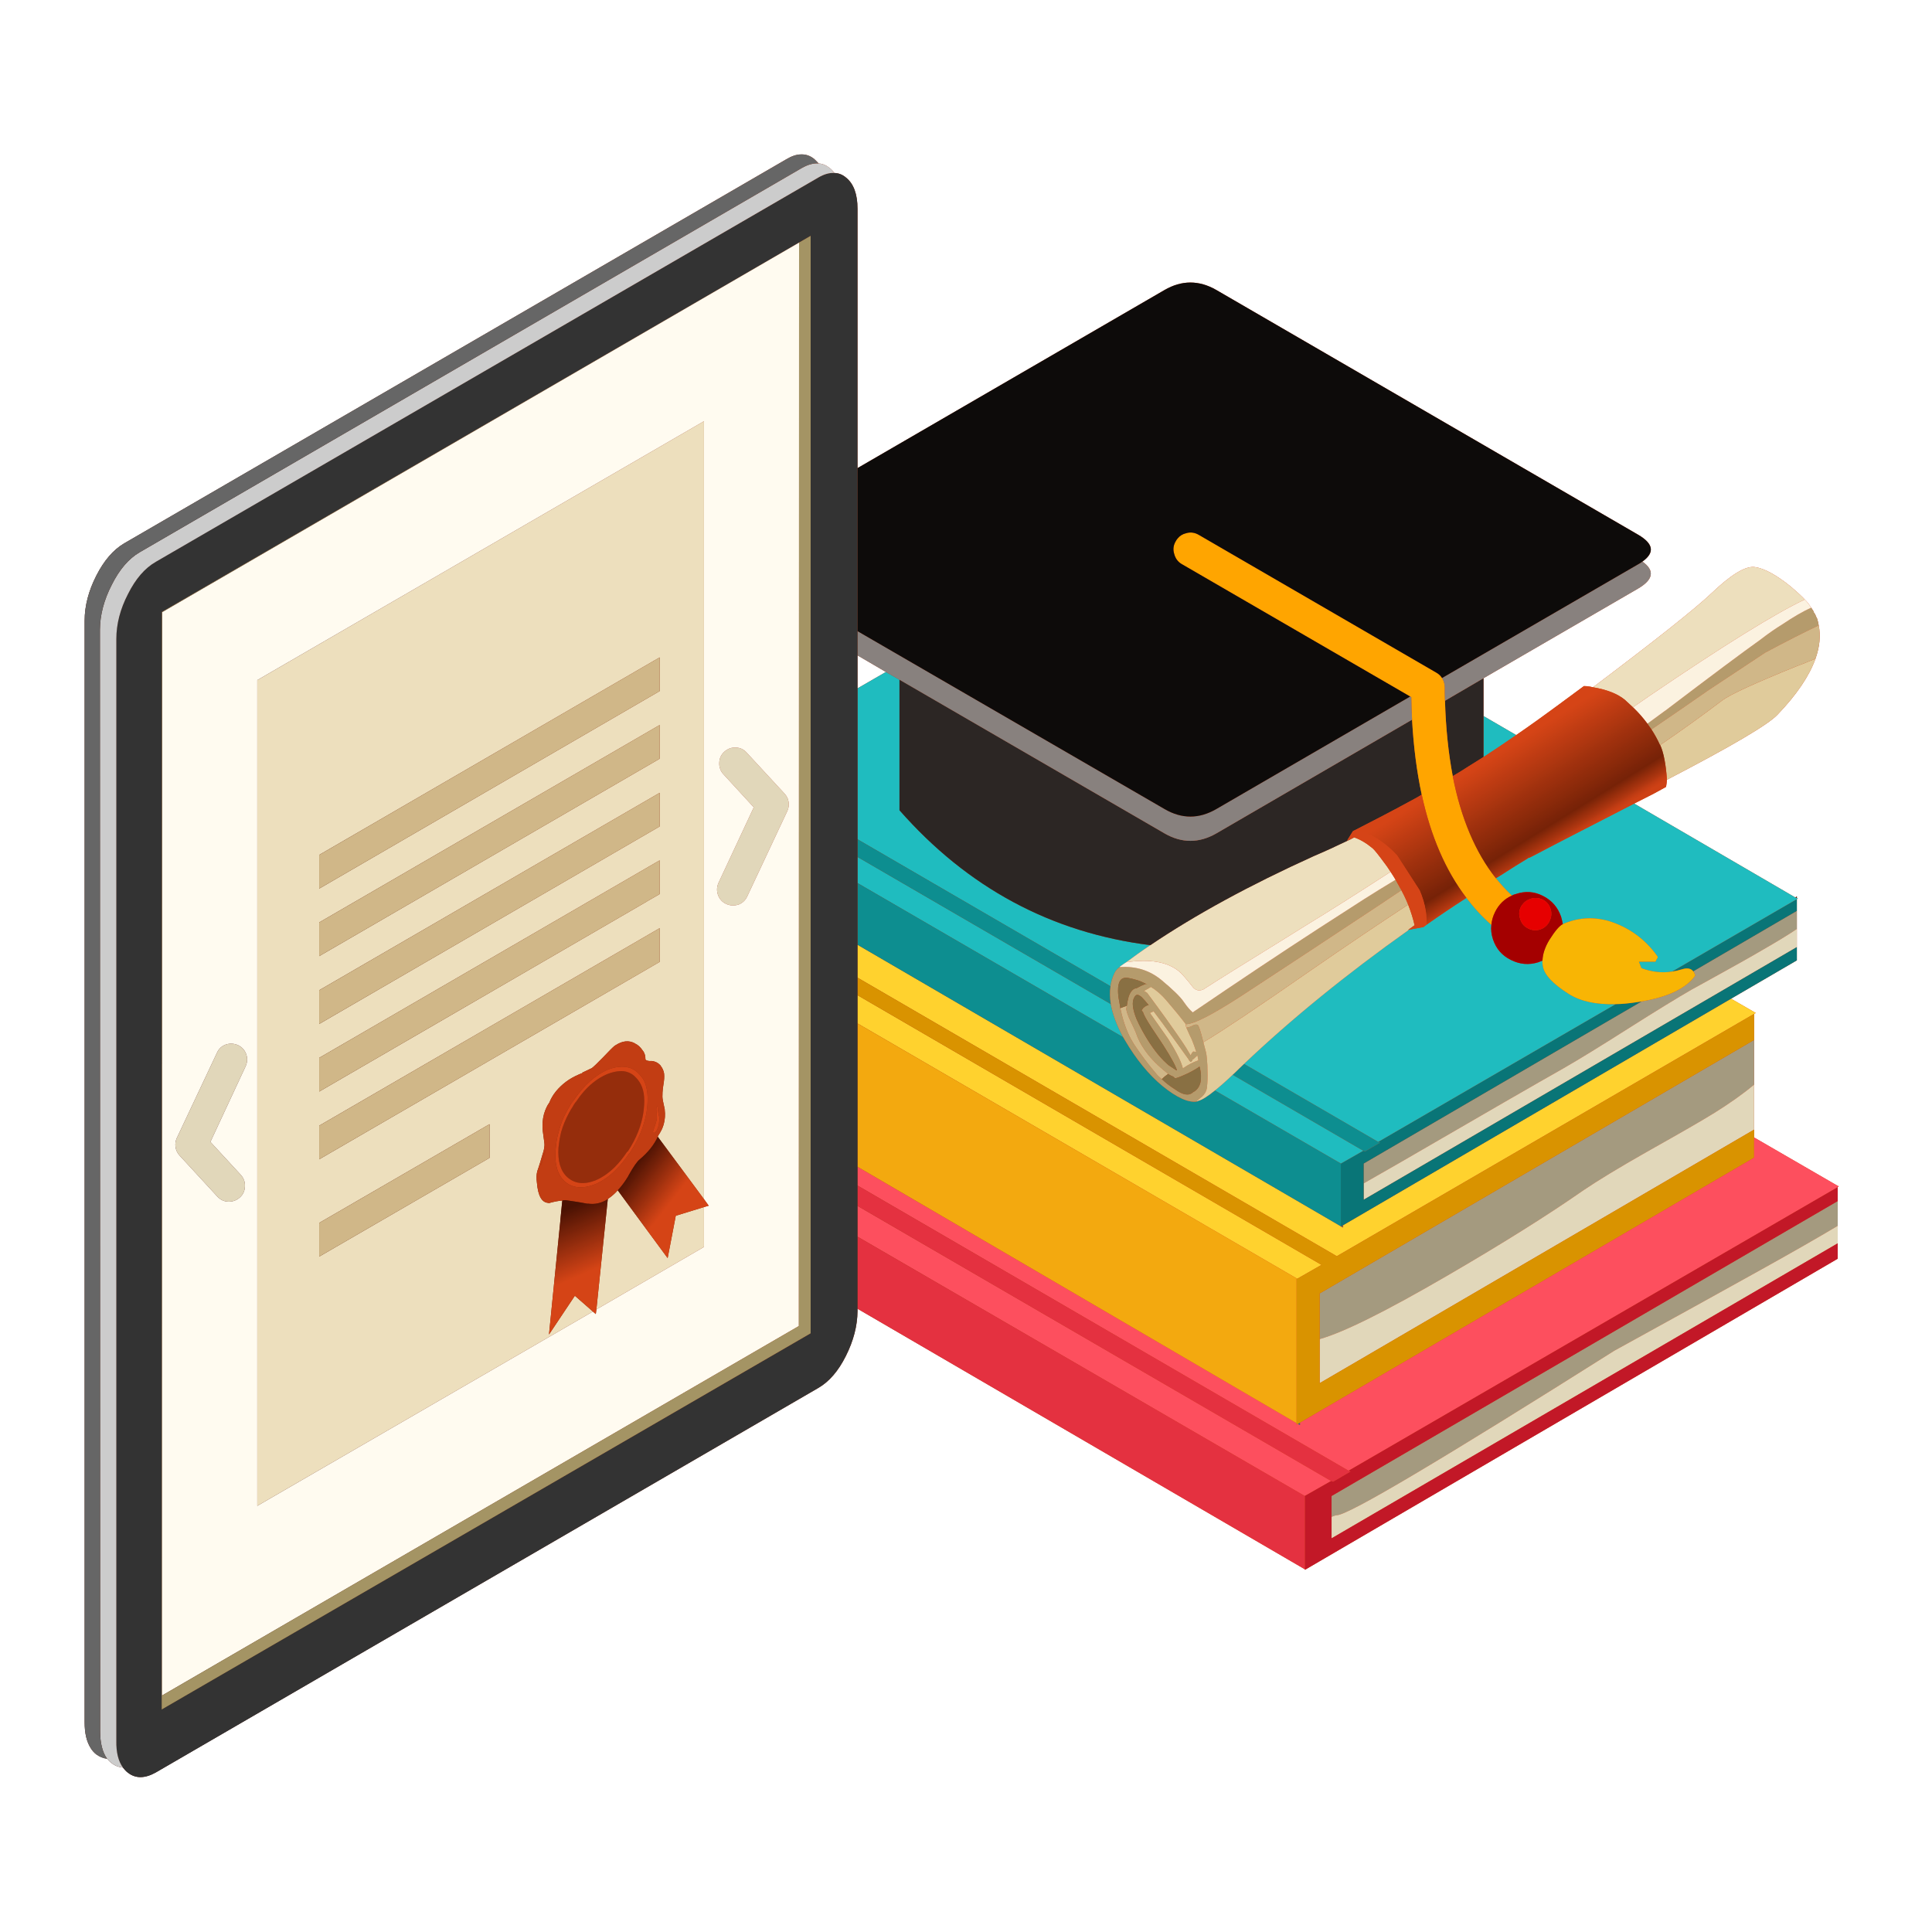 <svg xmlns="http://www.w3.org/2000/svg" xmlns:xlink="http://www.w3.org/1999/xlink" width="100" zoomAndPan="magnify" viewBox="0 0 75 75" height="100" preserveAspectRatio="xMidYMid meet" version="1.0"><defs><clipPath id="1d59c90c9b"><path d="M 3.285 5.996 L 71.383 5.996 L 71.383 68.988 L 3.285 68.988 Z M 3.285 5.996 " clip-rule="nonzero"/></clipPath><clipPath id="1a948e912b"><path d="M 33.289 25.441 L 34.391 26.086 L 33.289 26.723 Z M 71.34 46.035 L 68.094 44.156 L 68.094 39.359 L 68.16 39.324 L 67.199 38.77 L 69.754 37.281 L 69.754 34.902 L 69.797 34.879 L 69.754 34.863 L 69.754 34.797 L 69.695 34.84 L 63.438 31.195 C 63.68 31.074 63.934 30.945 64.199 30.809 L 64.676 30.547 C 64.695 30.449 64.703 30.355 64.711 30.27 C 67.199 28.977 68.633 28.137 69.004 27.742 C 69.75 26.965 70.238 26.238 70.477 25.57 C 70.641 25.105 70.684 24.676 70.602 24.277 L 70.574 24.141 C 70.566 24.113 70.559 24.082 70.551 24.051 L 70.535 24 L 70.52 23.984 L 70.504 23.941 C 70.48 23.871 70.449 23.816 70.414 23.777 C 70.406 23.758 70.406 23.742 70.406 23.738 C 70.367 23.68 70.336 23.629 70.309 23.59 C 70.242 23.477 70.16 23.371 70.062 23.273 C 69.922 23.125 69.742 22.961 69.52 22.773 C 68.953 22.316 68.488 22.062 68.117 22.012 C 67.758 21.965 67.191 22.309 66.426 23.043 C 65.785 23.648 64.258 24.859 61.84 26.68 L 61.73 26.656 C 61.656 26.641 61.574 26.633 61.488 26.633 L 60.504 27.359 C 59.957 27.766 59.41 28.156 58.859 28.535 L 57.59 27.797 L 57.59 26.328 L 63.578 22.855 C 64.188 22.5 64.246 22.148 63.758 21.801 C 64.246 21.453 64.191 21.105 63.586 20.754 L 47.219 11.258 C 46.547 10.871 45.875 10.871 45.207 11.258 L 33.289 18.172 L 33.289 8.109 C 33.289 7.539 33.141 7.133 32.844 6.895 C 32.707 6.777 32.555 6.719 32.387 6.715 C 32.34 6.645 32.281 6.578 32.215 6.527 C 32.082 6.418 31.934 6.355 31.777 6.344 C 31.723 6.285 31.668 6.227 31.613 6.176 C 31.457 6.047 31.285 5.988 31.102 5.996 C 30.922 5.996 30.73 6.059 30.523 6.184 L 4.812 21.098 C 4.398 21.344 4.039 21.758 3.742 22.34 C 3.438 22.934 3.285 23.52 3.285 24.098 L 3.285 66.859 C 3.285 67.281 3.363 67.613 3.52 67.859 C 3.574 67.949 3.645 68.031 3.734 68.102 C 3.867 68.199 4.008 68.258 4.156 68.273 C 4.211 68.34 4.27 68.398 4.336 68.445 C 4.469 68.551 4.617 68.605 4.773 68.617 C 4.832 68.695 4.895 68.762 4.961 68.812 C 5.258 69.047 5.621 69.047 6.051 68.805 L 31.762 53.883 C 32.184 53.641 32.543 53.227 32.836 52.641 C 33.133 52.051 33.285 51.469 33.289 50.891 L 33.289 50.805 L 50.652 60.918 L 50.652 60.934 L 50.668 60.934 L 71.34 48.863 L 71.34 46.086 L 71.383 46.051 L 71.34 46.035 " clip-rule="nonzero"/></clipPath><linearGradient x1="0.119" gradientTransform="matrix(80.296, 0, 0, 80.666, -6.256, 37.491)" y1="0" x2="0.967" gradientUnits="userSpaceOnUse" y2="0" id="196044473e"><stop stop-opacity="1" stop-color="rgb(29.399%, 7.1%, 1.199%)" offset="0"/><stop stop-opacity="1" stop-color="rgb(29.399%, 7.1%, 1.199%)" offset="0.062"/><stop stop-opacity="1" stop-color="rgb(29.399%, 7.1%, 1.199%)" offset="0.078"/><stop stop-opacity="1" stop-color="rgb(29.585%, 7.1%, 1.199%)" offset="0.086"/><stop stop-opacity="1" stop-color="rgb(30.164%, 7.3%, 1.199%)" offset="0.09"/><stop stop-opacity="1" stop-color="rgb(30.554%, 7.5%, 1.199%)" offset="0.094"/><stop stop-opacity="1" stop-color="rgb(30.945%, 7.625%, 1.399%)" offset="0.098"/><stop stop-opacity="1" stop-color="rgb(31.335%, 7.751%, 1.599%)" offset="0.102"/><stop stop-opacity="1" stop-color="rgb(31.773%, 7.784%, 1.599%)" offset="0.105"/><stop stop-opacity="1" stop-color="rgb(32.213%, 7.817%, 1.599%)" offset="0.109"/><stop stop-opacity="1" stop-color="rgb(32.555%, 8.008%, 1.599%)" offset="0.113"/><stop stop-opacity="1" stop-color="rgb(32.898%, 8.199%, 1.599%)" offset="0.117"/><stop stop-opacity="1" stop-color="rgb(33.289%, 8.389%, 1.599%)" offset="0.121"/><stop stop-opacity="1" stop-color="rgb(33.679%, 8.58%, 1.599%)" offset="0.125"/><stop stop-opacity="1" stop-color="rgb(33.888%, 8.771%, 1.799%)" offset="0.129"/><stop stop-opacity="1" stop-color="rgb(34.099%, 8.961%, 1.999%)" offset="0.133"/><stop stop-opacity="1" stop-color="rgb(34.47%, 8.98%, 1.999%)" offset="0.137"/><stop stop-opacity="1" stop-color="rgb(34.842%, 9%, 1.999%)" offset="0.141"/><stop stop-opacity="1" stop-color="rgb(35.283%, 9.2%, 1.999%)" offset="0.145"/><stop stop-opacity="1" stop-color="rgb(35.724%, 9.399%, 1.999%)" offset="0.148"/><stop stop-opacity="1" stop-color="rgb(36.115%, 9.599%, 2.199%)" offset="0.152"/><stop stop-opacity="1" stop-color="rgb(36.505%, 9.799%, 2.399%)" offset="0.156"/><stop stop-opacity="1" stop-color="rgb(36.896%, 9.799%, 2.399%)" offset="0.16"/><stop stop-opacity="1" stop-color="rgb(37.286%, 9.799%, 2.399%)" offset="0.164"/><stop stop-opacity="1" stop-color="rgb(37.627%, 9.999%, 2.399%)" offset="0.168"/><stop stop-opacity="1" stop-color="rgb(37.968%, 10.199%, 2.399%)" offset="0.172"/><stop stop-opacity="1" stop-color="rgb(38.359%, 10.373%, 2.399%)" offset="0.176"/><stop stop-opacity="1" stop-color="rgb(38.75%, 10.548%, 2.399%)" offset="0.18"/><stop stop-opacity="1" stop-color="rgb(39.14%, 10.573%, 2.522%)" offset="0.184"/><stop stop-opacity="1" stop-color="rgb(39.531%, 10.599%, 2.647%)" offset="0.188"/><stop stop-opacity="1" stop-color="rgb(39.97%, 10.799%, 2.673%)" offset="0.191"/><stop stop-opacity="1" stop-color="rgb(40.411%, 10.999%, 2.699%)" offset="0.195"/><stop stop-opacity="1" stop-color="rgb(40.802%, 11.195%, 2.699%)" offset="0.199"/><stop stop-opacity="1" stop-color="rgb(41.193%, 11.394%, 2.699%)" offset="0.203"/><stop stop-opacity="1" stop-color="rgb(41.583%, 11.397%, 2.699%)" offset="0.207"/><stop stop-opacity="1" stop-color="rgb(41.974%, 11.4%, 2.699%)" offset="0.211"/><stop stop-opacity="1" stop-color="rgb(42.186%, 11.6%, 2.878%)" offset="0.215"/><stop stop-opacity="1" stop-color="rgb(42.4%, 11.8%, 3.056%)" offset="0.219"/><stop stop-opacity="1" stop-color="rgb(42.719%, 11.967%, 3.078%)" offset="0.223"/><stop stop-opacity="1" stop-color="rgb(43.037%, 12.137%, 3.099%)" offset="0.227"/><stop stop-opacity="1" stop-color="rgb(43.477%, 12.318%, 3.099%)" offset="0.23"/><stop stop-opacity="1" stop-color="rgb(43.918%, 12.5%, 3.099%)" offset="0.234"/><stop stop-opacity="1" stop-color="rgb(44.308%, 12.5%, 3.099%)" offset="0.238"/><stop stop-opacity="1" stop-color="rgb(44.699%, 12.5%, 3.099%)" offset="0.242"/><stop stop-opacity="1" stop-color="rgb(45.09%, 12.7%, 3.299%)" offset="0.246"/><stop stop-opacity="1" stop-color="rgb(45.48%, 12.9%, 3.499%)" offset="0.25"/><stop stop-opacity="1" stop-color="rgb(45.871%, 13.08%, 3.499%)" offset="0.254"/><stop stop-opacity="1" stop-color="rgb(46.262%, 13.261%, 3.499%)" offset="0.258"/><stop stop-opacity="1" stop-color="rgb(46.652%, 13.28%, 3.499%)" offset="0.262"/><stop stop-opacity="1" stop-color="rgb(47.043%, 13.3%, 3.499%)" offset="0.266"/><stop stop-opacity="1" stop-color="rgb(47.433%, 13.499%, 3.511%)" offset="0.27"/><stop stop-opacity="1" stop-color="rgb(47.824%, 13.699%, 3.525%)" offset="0.273"/><stop stop-opacity="1" stop-color="rgb(48.215%, 13.899%, 3.711%)" offset="0.277"/><stop stop-opacity="1" stop-color="rgb(48.607%, 14.099%, 3.899%)" offset="0.281"/><stop stop-opacity="1" stop-color="rgb(48.997%, 14.099%, 3.899%)" offset="0.285"/><stop stop-opacity="1" stop-color="rgb(49.388%, 14.099%, 3.899%)" offset="0.289"/><stop stop-opacity="1" stop-color="rgb(49.779%, 14.299%, 3.899%)" offset="0.293"/><stop stop-opacity="1" stop-color="rgb(50.169%, 14.499%, 3.899%)" offset="0.297"/><stop stop-opacity="1" stop-color="rgb(50.56%, 14.674%, 4.074%)" offset="0.301"/><stop stop-opacity="1" stop-color="rgb(50.951%, 14.85%, 4.25%)" offset="0.305"/><stop stop-opacity="1" stop-color="rgb(51.141%, 14.874%, 4.274%)" offset="0.312"/><stop stop-opacity="1" stop-color="rgb(51.77%, 15.099%, 4.3%)" offset="0.316"/><stop stop-opacity="1" stop-color="rgb(52.209%, 15.3%, 4.3%)" offset="0.32"/><stop stop-opacity="1" stop-color="rgb(52.551%, 15.497%, 4.3%)" offset="0.324"/><stop stop-opacity="1" stop-color="rgb(52.895%, 15.694%, 4.3%)" offset="0.328"/><stop stop-opacity="1" stop-color="rgb(53.285%, 15.884%, 4.488%)" offset="0.332"/><stop stop-opacity="1" stop-color="rgb(53.676%, 16.075%, 4.675%)" offset="0.336"/><stop stop-opacity="1" stop-color="rgb(54.066%, 16.087%, 4.688%)" offset="0.34"/><stop stop-opacity="1" stop-color="rgb(54.457%, 16.1%, 4.7%)" offset="0.344"/><stop stop-opacity="1" stop-color="rgb(54.848%, 16.299%, 4.7%)" offset="0.348"/><stop stop-opacity="1" stop-color="rgb(55.238%, 16.499%, 4.7%)" offset="0.352"/><stop stop-opacity="1" stop-color="rgb(55.678%, 16.699%, 4.7%)" offset="0.355"/><stop stop-opacity="1" stop-color="rgb(56.119%, 16.899%, 4.7%)" offset="0.359"/><stop stop-opacity="1" stop-color="rgb(56.509%, 16.899%, 4.9%)" offset="0.363"/><stop stop-opacity="1" stop-color="rgb(56.9%, 16.901%, 5.099%)" offset="0.367"/><stop stop-opacity="1" stop-color="rgb(57.243%, 17.099%, 5.099%)" offset="0.371"/><stop stop-opacity="1" stop-color="rgb(57.587%, 17.299%, 5.099%)" offset="0.375"/><stop stop-opacity="1" stop-color="rgb(57.974%, 17.435%, 5.099%)" offset="0.379"/><stop stop-opacity="1" stop-color="rgb(58.363%, 17.572%, 5.099%)" offset="0.383"/><stop stop-opacity="1" stop-color="rgb(58.754%, 17.586%, 5.099%)" offset="0.387"/><stop stop-opacity="1" stop-color="rgb(59.145%, 17.599%, 5.099%)" offset="0.391"/><stop stop-opacity="1" stop-color="rgb(59.384%, 17.799%, 5.299%)" offset="0.395"/><stop stop-opacity="1" stop-color="rgb(59.625%, 17.999%, 5.499%)" offset="0.398"/><stop stop-opacity="1" stop-color="rgb(60.016%, 18.199%, 5.499%)" offset="0.402"/><stop stop-opacity="1" stop-color="rgb(60.406%, 18.399%, 5.499%)" offset="0.406"/><stop stop-opacity="1" stop-color="rgb(60.797%, 18.399%, 5.499%)" offset="0.41"/><stop stop-opacity="1" stop-color="rgb(61.188%, 18.399%, 5.499%)" offset="0.414"/><stop stop-opacity="1" stop-color="rgb(61.578%, 18.599%, 5.499%)" offset="0.418"/><stop stop-opacity="1" stop-color="rgb(61.969%, 18.799%, 5.499%)" offset="0.422"/><stop stop-opacity="1" stop-color="rgb(62.315%, 18.974%, 5.699%)" offset="0.426"/><stop stop-opacity="1" stop-color="rgb(62.663%, 19.151%, 5.899%)" offset="0.43"/><stop stop-opacity="1" stop-color="rgb(63.048%, 19.342%, 5.899%)" offset="0.434"/><stop stop-opacity="1" stop-color="rgb(63.432%, 19.533%, 5.899%)" offset="0.438"/><stop stop-opacity="1" stop-color="rgb(63.873%, 19.572%, 5.899%)" offset="0.441"/><stop stop-opacity="1" stop-color="rgb(64.314%, 19.614%, 5.899%)" offset="0.445"/><stop stop-opacity="1" stop-color="rgb(64.705%, 19.806%, 6.096%)" offset="0.449"/><stop stop-opacity="1" stop-color="rgb(65.096%, 20%, 6.294%)" offset="0.453"/><stop stop-opacity="1" stop-color="rgb(65.486%, 20.187%, 6.296%)" offset="0.457"/><stop stop-opacity="1" stop-color="rgb(65.877%, 20.377%, 6.299%)" offset="0.461"/><stop stop-opacity="1" stop-color="rgb(66.267%, 20.387%, 6.299%)" offset="0.465"/><stop stop-opacity="1" stop-color="rgb(66.658%, 20.399%, 6.299%)" offset="0.469"/><stop stop-opacity="1" stop-color="rgb(67.049%, 20.599%, 6.299%)" offset="0.473"/><stop stop-opacity="1" stop-color="rgb(67.439%, 20.799%, 6.299%)" offset="0.477"/><stop stop-opacity="1" stop-color="rgb(67.63%, 20.999%, 6.499%)" offset="0.48"/><stop stop-opacity="1" stop-color="rgb(67.821%, 21.199%, 6.699%)" offset="0.484"/><stop stop-opacity="1" stop-color="rgb(68.211%, 21.201%, 6.699%)" offset="0.488"/><stop stop-opacity="1" stop-color="rgb(68.602%, 21.202%, 6.699%)" offset="0.492"/><stop stop-opacity="1" stop-color="rgb(68.993%, 21.4%, 6.699%)" offset="0.496"/><stop stop-opacity="1" stop-color="rgb(69.383%, 21.599%, 6.699%)" offset="0.5"/><stop stop-opacity="1" stop-color="rgb(69.774%, 21.78%, 6.699%)" offset="0.504"/><stop stop-opacity="1" stop-color="rgb(70.164%, 21.964%, 6.699%)" offset="0.508"/><stop stop-opacity="1" stop-color="rgb(70.555%, 21.98%, 6.871%)" offset="0.512"/><stop stop-opacity="1" stop-color="rgb(70.946%, 21.999%, 7.045%)" offset="0.516"/><stop stop-opacity="1" stop-color="rgb(71.385%, 22.198%, 7.072%)" offset="0.52"/><stop stop-opacity="1" stop-color="rgb(71.826%, 22.4%, 7.1%)" offset="0.523"/><stop stop-opacity="1" stop-color="rgb(72.166%, 22.549%, 7.1%)" offset="0.527"/><stop stop-opacity="1" stop-color="rgb(72.508%, 22.699%, 7.1%)" offset="0.531"/><stop stop-opacity="1" stop-color="rgb(72.899%, 22.894%, 7.1%)" offset="0.535"/><stop stop-opacity="1" stop-color="rgb(73.289%, 23.09%, 7.1%)" offset="0.539"/><stop stop-opacity="1" stop-color="rgb(73.68%, 23.094%, 7.3%)" offset="0.543"/><stop stop-opacity="1" stop-color="rgb(74.071%, 23.099%, 7.5%)" offset="0.547"/><stop stop-opacity="1" stop-color="rgb(74.461%, 23.299%, 7.5%)" offset="0.551"/><stop stop-opacity="1" stop-color="rgb(74.852%, 23.499%, 7.5%)" offset="0.555"/><stop stop-opacity="1" stop-color="rgb(75.243%, 23.665%, 7.5%)" offset="0.559"/><stop stop-opacity="1" stop-color="rgb(75.633%, 23.833%, 7.5%)" offset="0.562"/><stop stop-opacity="1" stop-color="rgb(75.874%, 23.874%, 7.504%)" offset="0.566"/><stop stop-opacity="1" stop-color="rgb(76.115%, 23.915%, 7.51%)" offset="0.57"/><stop stop-opacity="1" stop-color="rgb(76.506%, 24.107%, 7.654%)" offset="0.574"/><stop stop-opacity="1" stop-color="rgb(76.897%, 24.3%, 7.799%)" offset="0.578"/><stop stop-opacity="1" stop-color="rgb(77.24%, 24.489%, 7.799%)" offset="0.582"/><stop stop-opacity="1" stop-color="rgb(77.583%, 24.678%, 7.799%)" offset="0.586"/><stop stop-opacity="1" stop-color="rgb(77.971%, 24.689%, 7.799%)" offset="0.59"/><stop stop-opacity="1" stop-color="rgb(78.358%, 24.699%, 7.799%)" offset="0.594"/><stop stop-opacity="1" stop-color="rgb(78.749%, 24.899%, 7.97%)" offset="0.598"/><stop stop-opacity="1" stop-color="rgb(79.14%, 25.099%, 8.141%)" offset="0.602"/><stop stop-opacity="1" stop-color="rgb(79.581%, 25.299%, 8.17%)" offset="0.605"/><stop stop-opacity="1" stop-color="rgb(80.022%, 25.499%, 8.199%)" offset="0.609"/><stop stop-opacity="1" stop-color="rgb(80.412%, 25.5%, 8.199%)" offset="0.613"/><stop stop-opacity="1" stop-color="rgb(80.803%, 25.502%, 8.199%)" offset="0.617"/><stop stop-opacity="1" stop-color="rgb(81.194%, 25.7%, 8.199%)" offset="0.621"/><stop stop-opacity="1" stop-color="rgb(81.584%, 25.899%, 8.199%)" offset="0.625"/><stop stop-opacity="1" stop-color="rgb(81.975%, 26.082%, 8.382%)" offset="0.629"/><stop stop-opacity="1" stop-color="rgb(82.365%, 26.265%, 8.565%)" offset="0.633"/><stop stop-opacity="1" stop-color="rgb(82.706%, 26.456%, 8.582%)" offset="0.637"/><stop stop-opacity="1" stop-color="rgb(83.046%, 26.646%, 8.6%)" offset="0.641"/><stop stop-opacity="1" stop-color="rgb(83.272%, 26.672%, 8.6%)" offset="0.645"/><stop stop-opacity="1" stop-color="rgb(83.499%, 26.7%, 8.6%)" offset="0.648"/><stop stop-opacity="1" stop-color="rgb(83.499%, 26.7%, 8.6%)" offset="0.656"/><stop stop-opacity="1" stop-color="rgb(83.499%, 26.7%, 8.6%)" offset="0.688"/><stop stop-opacity="1" stop-color="rgb(83.499%, 26.7%, 8.6%)" offset="0.75"/><stop stop-opacity="1" stop-color="rgb(83.499%, 26.7%, 8.6%)" offset="1"/></linearGradient><clipPath id="46498541fc"><path d="M 51.125 35.254 L 71.383 35.254 L 71.383 58.957 L 51.125 58.957 Z M 51.125 35.254 " clip-rule="nonzero"/></clipPath><clipPath id="757d61f3ac"><path d="M 6.703 29 L 71.383 29 L 71.383 59.773 L 6.703 59.773 Z M 6.703 29 " clip-rule="nonzero"/></clipPath><clipPath id="99f506f9e7"><path d="M 33.227 44.082 L 71.383 44.082 L 71.383 58.141 L 33.227 58.141 Z M 33.227 44.082 " clip-rule="nonzero"/></clipPath><clipPath id="63565a423c"><path d="M 50.637 46.043 L 71.383 46.043 L 71.383 61 L 50.637 61 Z M 50.637 46.043 " clip-rule="nonzero"/></clipPath><clipPath id="3f6f395dc5"><path d="M 52.586 26.59 L 64.793 26.59 L 64.793 35.91 L 52.586 35.91 Z M 52.586 26.59 " clip-rule="nonzero"/></clipPath><clipPath id="d35eae9b32"><path d="M 56.926 34.855 C 56.41 35.188 55.891 35.535 55.371 35.902 C 55.383 35.82 55.383 35.723 55.371 35.613 C 55.359 35.336 55.297 35.047 55.184 34.746 L 55.109 34.559 L 54.238 33.211 C 53.969 32.918 53.672 32.676 53.352 32.492 C 53.211 32.41 53.086 32.352 52.969 32.312 C 52.852 32.27 52.73 32.238 52.605 32.223 L 53.574 31.723 C 53.91 31.551 54.363 31.309 54.938 30.996 C 55.027 30.949 55.109 30.898 55.191 30.848 C 55.543 32.469 56.121 33.801 56.926 34.855 Z M 64.449 28.922 C 64.578 29.203 64.668 29.652 64.711 30.27 C 64.703 30.355 64.695 30.449 64.676 30.547 L 64.199 30.809 C 63.934 30.945 63.68 31.074 63.438 31.195 C 62.234 31.816 61.297 32.297 60.617 32.648 L 60.055 32.941 C 59.809 33.074 59.648 33.152 59.586 33.188 L 59.363 33.301 C 59.359 33.297 59.355 33.293 59.348 33.293 L 59.293 33.332 C 59.016 33.496 58.68 33.707 58.281 33.965 C 58.211 34.008 58.141 34.051 58.07 34.094 C 57.273 33.086 56.715 31.766 56.395 30.129 C 56.5 30.07 56.605 30.004 56.719 29.934 C 56.82 29.867 56.914 29.809 57.004 29.754 L 57.59 29.387 L 57.754 29.281 C 58.125 29.039 58.492 28.789 58.859 28.535 C 59.41 28.156 59.957 27.762 60.504 27.359 L 61.488 26.633 C 61.574 26.633 61.656 26.641 61.73 26.656 L 61.84 26.68 C 62.375 26.77 62.789 26.93 63.074 27.164 C 63.184 27.262 63.289 27.359 63.391 27.457 C 63.598 27.652 63.785 27.867 63.953 28.094 L 64.109 28.316 C 64.238 28.512 64.348 28.715 64.441 28.922 L 64.449 28.922 " clip-rule="nonzero"/></clipPath><clipPath id="d0a87cd6fc"><path d="M 55.719 41.484 L 68.551 33.516 L 61.594 21.047 L 48.766 29.016 Z M 55.719 41.484 " clip-rule="nonzero"/></clipPath><linearGradient x1="-1.124" gradientTransform="matrix(-2.095, -3.756, 3.648, -2.265, 59.976, 33.159)" y1="0" x2="2.196" gradientUnits="userSpaceOnUse" y2="0" id="34bf3946b2"><stop stop-opacity="1" stop-color="rgb(80.8%, 25.499%, 8.199%)" offset="0"/><stop stop-opacity="1" stop-color="rgb(80.8%, 25.499%, 8.199%)" offset="0.25"/><stop stop-opacity="1" stop-color="rgb(80.8%, 25.499%, 8.199%)" offset="0.312"/><stop stop-opacity="1" stop-color="rgb(80.8%, 25.499%, 8.199%)" offset="0.328"/><stop stop-opacity="1" stop-color="rgb(80.792%, 25.497%, 8.197%)" offset="0.336"/><stop stop-opacity="1" stop-color="rgb(79.224%, 24.913%, 7.997%)" offset="0.34"/><stop stop-opacity="1" stop-color="rgb(77.661%, 24.33%, 7.799%)" offset="0.344"/><stop stop-opacity="1" stop-color="rgb(75.383%, 23.549%, 7.466%)" offset="0.348"/><stop stop-opacity="1" stop-color="rgb(73.105%, 22.768%, 7.133%)" offset="0.352"/><stop stop-opacity="1" stop-color="rgb(70.717%, 21.936%, 6.693%)" offset="0.355"/><stop stop-opacity="1" stop-color="rgb(68.33%, 21.106%, 6.253%)" offset="0.359"/><stop stop-opacity="1" stop-color="rgb(66.034%, 20.325%, 5.862%)" offset="0.363"/><stop stop-opacity="1" stop-color="rgb(63.737%, 19.543%, 5.472%)" offset="0.367"/><stop stop-opacity="1" stop-color="rgb(61.641%, 18.762%, 5.081%)" offset="0.371"/><stop stop-opacity="1" stop-color="rgb(59.546%, 17.982%, 4.691%)" offset="0.375"/><stop stop-opacity="1" stop-color="rgb(57.251%, 17.25%, 4.3%)" offset="0.379"/><stop stop-opacity="1" stop-color="rgb(54.958%, 16.519%, 3.909%)" offset="0.383"/><stop stop-opacity="1" stop-color="rgb(52.66%, 15.738%, 3.719%)" offset="0.387"/><stop stop-opacity="1" stop-color="rgb(50.363%, 14.957%, 3.528%)" offset="0.391"/><stop stop-opacity="1" stop-color="rgb(48.384%, 14.154%, 3.113%)" offset="0.395"/><stop stop-opacity="1" stop-color="rgb(46.405%, 13.351%, 2.699%)" offset="0.398"/><stop stop-opacity="1" stop-color="rgb(46.982%, 13.542%, 2.899%)" offset="0.402"/><stop stop-opacity="1" stop-color="rgb(47.559%, 13.733%, 3.099%)" offset="0.406"/><stop stop-opacity="1" stop-color="rgb(48.094%, 13.924%, 3.099%)" offset="0.41"/><stop stop-opacity="1" stop-color="rgb(48.63%, 14.114%, 3.099%)" offset="0.414"/><stop stop-opacity="1" stop-color="rgb(49.411%, 14.307%, 3.297%)" offset="0.418"/><stop stop-opacity="1" stop-color="rgb(50.192%, 14.499%, 3.496%)" offset="0.422"/><stop stop-opacity="1" stop-color="rgb(50.772%, 14.888%, 3.497%)" offset="0.426"/><stop stop-opacity="1" stop-color="rgb(51.353%, 15.277%, 3.499%)" offset="0.43"/><stop stop-opacity="1" stop-color="rgb(51.889%, 15.466%, 3.499%)" offset="0.434"/><stop stop-opacity="1" stop-color="rgb(52.426%, 15.657%, 3.499%)" offset="0.438"/><stop stop-opacity="1" stop-color="rgb(53.082%, 15.878%, 3.699%)" offset="0.441"/><stop stop-opacity="1" stop-color="rgb(53.738%, 16.1%, 3.899%)" offset="0.445"/><stop stop-opacity="1" stop-color="rgb(54.329%, 16.299%, 3.909%)" offset="0.449"/><stop stop-opacity="1" stop-color="rgb(54.919%, 16.499%, 3.92%)" offset="0.453"/><stop stop-opacity="1" stop-color="rgb(55.51%, 16.699%, 4.109%)" offset="0.457"/><stop stop-opacity="1" stop-color="rgb(56.102%, 16.899%, 4.3%)" offset="0.461"/><stop stop-opacity="1" stop-color="rgb(56.683%, 17.09%, 4.3%)" offset="0.465"/><stop stop-opacity="1" stop-color="rgb(57.266%, 17.282%, 4.3%)" offset="0.469"/><stop stop-opacity="1" stop-color="rgb(57.797%, 17.441%, 4.5%)" offset="0.473"/><stop stop-opacity="1" stop-color="rgb(58.328%, 17.599%, 4.7%)" offset="0.477"/><stop stop-opacity="1" stop-color="rgb(59.009%, 17.822%, 4.723%)" offset="0.48"/><stop stop-opacity="1" stop-color="rgb(59.691%, 18.045%, 4.745%)" offset="0.484"/><stop stop-opacity="1" stop-color="rgb(60.271%, 18.236%, 4.922%)" offset="0.488"/><stop stop-opacity="1" stop-color="rgb(60.852%, 18.427%, 5.099%)" offset="0.492"/><stop stop-opacity="1" stop-color="rgb(61.432%, 18.616%, 5.103%)" offset="0.496"/><stop stop-opacity="1" stop-color="rgb(62.013%, 18.806%, 5.107%)" offset="0.5"/><stop stop-opacity="1" stop-color="rgb(62.55%, 19.002%, 5.302%)" offset="0.504"/><stop stop-opacity="1" stop-color="rgb(63.089%, 19.199%, 5.499%)" offset="0.508"/><stop stop-opacity="1" stop-color="rgb(63.68%, 19.583%, 5.499%)" offset="0.512"/><stop stop-opacity="1" stop-color="rgb(64.27%, 19.969%, 5.499%)" offset="0.516"/><stop stop-opacity="1" stop-color="rgb(64.935%, 20.184%, 5.699%)" offset="0.52"/><stop stop-opacity="1" stop-color="rgb(65.602%, 20.399%, 5.899%)" offset="0.523"/><stop stop-opacity="1" stop-color="rgb(66.183%, 20.599%, 5.914%)" offset="0.527"/><stop stop-opacity="1" stop-color="rgb(66.765%, 20.799%, 5.931%)" offset="0.531"/><stop stop-opacity="1" stop-color="rgb(67.488%, 20.999%, 6.114%)" offset="0.535"/><stop stop-opacity="1" stop-color="rgb(68.213%, 21.199%, 6.299%)" offset="0.539"/><stop stop-opacity="1" stop-color="rgb(68.8%, 21.396%, 6.299%)" offset="0.543"/><stop stop-opacity="1" stop-color="rgb(69.389%, 21.594%, 6.299%)" offset="0.547"/><stop stop-opacity="1" stop-color="rgb(69.971%, 21.796%, 6.487%)" offset="0.551"/><stop stop-opacity="1" stop-color="rgb(70.552%, 21.999%, 6.676%)" offset="0.555"/><stop stop-opacity="1" stop-color="rgb(71.132%, 22.198%, 6.686%)" offset="0.559"/><stop stop-opacity="1" stop-color="rgb(71.713%, 22.4%, 6.699%)" offset="0.562"/><stop stop-opacity="1" stop-color="rgb(72.325%, 22.568%, 6.898%)" offset="0.566"/><stop stop-opacity="1" stop-color="rgb(72.937%, 22.737%, 7.1%)" offset="0.57"/><stop stop-opacity="1" stop-color="rgb(73.528%, 22.928%, 7.1%)" offset="0.574"/><stop stop-opacity="1" stop-color="rgb(74.12%, 23.119%, 7.1%)" offset="0.578"/><stop stop-opacity="1" stop-color="rgb(74.71%, 23.309%, 7.3%)" offset="0.582"/><stop stop-opacity="1" stop-color="rgb(75.301%, 23.5%, 7.5%)" offset="0.586"/><stop stop-opacity="1" stop-color="rgb(75.882%, 23.891%, 7.5%)" offset="0.59"/><stop stop-opacity="1" stop-color="rgb(76.463%, 24.281%, 7.5%)" offset="0.594"/><stop stop-opacity="1" stop-color="rgb(77.017%, 24.472%, 7.635%)" offset="0.598"/><stop stop-opacity="1" stop-color="rgb(77.571%, 24.663%, 7.771%)" offset="0.602"/><stop stop-opacity="1" stop-color="rgb(78.229%, 24.881%, 7.785%)" offset="0.605"/><stop stop-opacity="1" stop-color="rgb(78.888%, 25.099%, 7.799%)" offset="0.609"/><stop stop-opacity="1" stop-color="rgb(79.469%, 25.299%, 7.999%)" offset="0.613"/><stop stop-opacity="1" stop-color="rgb(80.051%, 25.499%, 8.199%)" offset="0.617"/><stop stop-opacity="1" stop-color="rgb(80.63%, 25.699%, 8.199%)" offset="0.621"/><stop stop-opacity="1" stop-color="rgb(81.212%, 25.899%, 8.199%)" offset="0.625"/><stop stop-opacity="1" stop-color="rgb(81.799%, 26.093%, 8.392%)" offset="0.629"/><stop stop-opacity="1" stop-color="rgb(82.387%, 26.286%, 8.588%)" offset="0.633"/><stop stop-opacity="1" stop-color="rgb(82.927%, 26.492%, 8.594%)" offset="0.637"/><stop stop-opacity="1" stop-color="rgb(83.469%, 26.7%, 8.6%)" offset="0.641"/><stop stop-opacity="1" stop-color="rgb(83.484%, 26.7%, 8.6%)" offset="0.656"/><stop stop-opacity="1" stop-color="rgb(83.499%, 26.7%, 8.6%)" offset="0.688"/><stop stop-opacity="1" stop-color="rgb(83.499%, 26.7%, 8.6%)" offset="0.75"/><stop stop-opacity="1" stop-color="rgb(83.499%, 26.7%, 8.6%)" offset="1"/></linearGradient><clipPath id="ca667dfada"><path d="M 4.426 6.648 L 33.387 6.648 L 33.387 68.988 L 4.426 68.988 Z M 4.426 6.648 " clip-rule="nonzero"/></clipPath><clipPath id="b2fd8d133e"><path d="M 3.207 6 L 33 6 L 33 68.996 L 3.207 68.996 Z M 3.207 6 " clip-rule="nonzero"/></clipPath><clipPath id="2bc9b837fb"><path d="M 3.207 5.996 L 32 5.996 L 32 68.996 L 3.207 68.996 Z M 3.207 5.996 " clip-rule="nonzero"/></clipPath><clipPath id="7cfb753ae7"><path d="M 23.949 44.082 L 27.531 44.082 L 27.531 48.984 L 23.949 48.984 Z M 23.949 44.082 " clip-rule="nonzero"/></clipPath><clipPath id="8814e406e8"><path d="M 27.328 46.551 L 27.512 46.805 L 27.328 46.859 L 26.234 47.195 L 25.918 48.84 L 23.98 46.207 C 24.129 46.051 24.262 45.867 24.383 45.668 C 24.391 45.652 24.398 45.637 24.406 45.621 C 24.59 45.293 24.73 45.09 24.828 45.012 C 25.152 44.742 25.391 44.445 25.535 44.129 L 27.328 46.551 " clip-rule="nonzero"/></clipPath><clipPath id="e88ff65cd7"><path d="M 25.797 41.812 L 22.191 46.418 L 25.699 51.156 L 29.305 46.551 Z M 25.797 41.812 " clip-rule="nonzero"/></clipPath><linearGradient x1="-0.094" gradientTransform="matrix(2.579, 3.482, -2.767, 3.534, 24.224, 44.455)" y1="0" x2="1.267" gradientUnits="userSpaceOnUse" y2="0" id="0643bf81ad"><stop stop-opacity="1" stop-color="rgb(29.399%, 7.1%, 1.199%)" offset="0"/><stop stop-opacity="1" stop-color="rgb(29.399%, 7.1%, 1.199%)" offset="0.125"/><stop stop-opacity="1" stop-color="rgb(29.399%, 7.1%, 1.199%)" offset="0.188"/><stop stop-opacity="1" stop-color="rgb(29.399%, 7.1%, 1.199%)" offset="0.203"/><stop stop-opacity="1" stop-color="rgb(29.779%, 7.28%, 1.199%)" offset="0.207"/><stop stop-opacity="1" stop-color="rgb(30.159%, 7.46%, 1.199%)" offset="0.211"/><stop stop-opacity="1" stop-color="rgb(30.721%, 7.608%, 1.37%)" offset="0.215"/><stop stop-opacity="1" stop-color="rgb(31.282%, 7.756%, 1.541%)" offset="0.219"/><stop stop-opacity="1" stop-color="rgb(31.824%, 7.939%, 1.57%)" offset="0.223"/><stop stop-opacity="1" stop-color="rgb(32.365%, 8.122%, 1.599%)" offset="0.227"/><stop stop-opacity="1" stop-color="rgb(33.034%, 8.36%, 1.601%)" offset="0.23"/><stop stop-opacity="1" stop-color="rgb(33.704%, 8.6%, 1.604%)" offset="0.234"/><stop stop-opacity="1" stop-color="rgb(34.286%, 8.792%, 1.801%)" offset="0.238"/><stop stop-opacity="1" stop-color="rgb(34.871%, 8.986%, 1.999%)" offset="0.242"/><stop stop-opacity="1" stop-color="rgb(35.452%, 9.192%, 1.999%)" offset="0.246"/><stop stop-opacity="1" stop-color="rgb(36.034%, 9.399%, 1.999%)" offset="0.25"/><stop stop-opacity="1" stop-color="rgb(36.615%, 9.599%, 2.199%)" offset="0.254"/><stop stop-opacity="1" stop-color="rgb(37.196%, 9.799%, 2.399%)" offset="0.258"/><stop stop-opacity="1" stop-color="rgb(37.727%, 9.999%, 2.399%)" offset="0.262"/><stop stop-opacity="1" stop-color="rgb(38.26%, 10.199%, 2.399%)" offset="0.266"/><stop stop-opacity="1" stop-color="rgb(38.94%, 10.405%, 2.548%)" offset="0.27"/><stop stop-opacity="1" stop-color="rgb(39.622%, 10.611%, 2.699%)" offset="0.273"/><stop stop-opacity="1" stop-color="rgb(40.207%, 11.002%, 2.699%)" offset="0.277"/><stop stop-opacity="1" stop-color="rgb(40.793%, 11.392%, 2.699%)" offset="0.281"/><stop stop-opacity="1" stop-color="rgb(41.383%, 11.583%, 2.699%)" offset="0.285"/><stop stop-opacity="1" stop-color="rgb(41.974%, 11.774%, 2.699%)" offset="0.289"/><stop stop-opacity="1" stop-color="rgb(42.514%, 11.964%, 2.899%)" offset="0.293"/><stop stop-opacity="1" stop-color="rgb(43.056%, 12.155%, 3.099%)" offset="0.297"/><stop stop-opacity="1" stop-color="rgb(43.646%, 12.303%, 3.099%)" offset="0.301"/><stop stop-opacity="1" stop-color="rgb(44.237%, 12.453%, 3.099%)" offset="0.305"/><stop stop-opacity="1" stop-color="rgb(44.827%, 12.634%, 3.258%)" offset="0.309"/><stop stop-opacity="1" stop-color="rgb(45.418%, 12.817%, 3.418%)" offset="0.312"/><stop stop-opacity="1" stop-color="rgb(46.059%, 13.058%, 3.458%)" offset="0.316"/><stop stop-opacity="1" stop-color="rgb(46.7%, 13.3%, 3.499%)" offset="0.32"/><stop stop-opacity="1" stop-color="rgb(47.243%, 13.499%, 3.69%)" offset="0.324"/><stop stop-opacity="1" stop-color="rgb(47.786%, 13.699%, 3.88%)" offset="0.328"/><stop stop-opacity="1" stop-color="rgb(48.555%, 13.899%, 3.889%)" offset="0.332"/><stop stop-opacity="1" stop-color="rgb(49.326%, 14.099%, 3.899%)" offset="0.336"/><stop stop-opacity="1" stop-color="rgb(49.907%, 14.299%, 3.899%)" offset="0.34"/><stop stop-opacity="1" stop-color="rgb(50.488%, 14.499%, 3.899%)" offset="0.344"/><stop stop-opacity="1" stop-color="rgb(51.07%, 14.862%, 4.099%)" offset="0.348"/><stop stop-opacity="1" stop-color="rgb(51.651%, 15.225%, 4.3%)" offset="0.352"/><stop stop-opacity="1" stop-color="rgb(52.278%, 15.462%, 4.3%)" offset="0.355"/><stop stop-opacity="1" stop-color="rgb(52.907%, 15.7%, 4.3%)" offset="0.359"/><stop stop-opacity="1" stop-color="rgb(53.491%, 15.894%, 4.494%)" offset="0.363"/><stop stop-opacity="1" stop-color="rgb(54.077%, 16.087%, 4.688%)" offset="0.367"/><stop stop-opacity="1" stop-color="rgb(54.659%, 16.278%, 4.694%)" offset="0.371"/><stop stop-opacity="1" stop-color="rgb(55.24%, 16.469%, 4.7%)" offset="0.375"/><stop stop-opacity="1" stop-color="rgb(55.821%, 16.66%, 4.7%)" offset="0.379"/><stop stop-opacity="1" stop-color="rgb(56.403%, 16.85%, 4.7%)" offset="0.383"/><stop stop-opacity="1" stop-color="rgb(56.943%, 17.075%, 4.9%)" offset="0.387"/><stop stop-opacity="1" stop-color="rgb(57.483%, 17.299%, 5.099%)" offset="0.391"/><stop stop-opacity="1" stop-color="rgb(58.156%, 17.456%, 5.106%)" offset="0.395"/><stop stop-opacity="1" stop-color="rgb(58.829%, 17.613%, 5.113%)" offset="0.398"/><stop stop-opacity="1" stop-color="rgb(59.412%, 17.805%, 5.305%)" offset="0.402"/><stop stop-opacity="1" stop-color="rgb(59.995%, 17.999%, 5.499%)" offset="0.406"/><stop stop-opacity="1" stop-color="rgb(60.585%, 18.199%, 5.499%)" offset="0.41"/><stop stop-opacity="1" stop-color="rgb(61.177%, 18.399%, 5.499%)" offset="0.414"/><stop stop-opacity="1" stop-color="rgb(61.768%, 18.777%, 5.678%)" offset="0.418"/><stop stop-opacity="1" stop-color="rgb(62.358%, 19.157%, 5.858%)" offset="0.422"/><stop stop-opacity="1" stop-color="rgb(62.898%, 19.348%, 5.878%)" offset="0.426"/><stop stop-opacity="1" stop-color="rgb(63.44%, 19.539%, 5.899%)" offset="0.43"/><stop stop-opacity="1" stop-color="rgb(64.03%, 19.73%, 5.899%)" offset="0.434"/><stop stop-opacity="1" stop-color="rgb(64.621%, 19.92%, 5.899%)" offset="0.438"/><stop stop-opacity="1" stop-color="rgb(65.263%, 20.16%, 6.099%)" offset="0.441"/><stop stop-opacity="1" stop-color="rgb(65.906%, 20.399%, 6.299%)" offset="0.445"/><stop stop-opacity="1" stop-color="rgb(66.687%, 20.592%, 6.299%)" offset="0.449"/><stop stop-opacity="1" stop-color="rgb(67.468%, 20.784%, 6.299%)" offset="0.453"/><stop stop-opacity="1" stop-color="rgb(67.999%, 20.992%, 6.482%)" offset="0.457"/><stop stop-opacity="1" stop-color="rgb(68.532%, 21.199%, 6.665%)" offset="0.461"/><stop stop-opacity="1" stop-color="rgb(69.113%, 21.399%, 6.682%)" offset="0.465"/><stop stop-opacity="1" stop-color="rgb(69.695%, 21.599%, 6.699%)" offset="0.469"/><stop stop-opacity="1" stop-color="rgb(70.276%, 21.799%, 6.863%)" offset="0.473"/><stop stop-opacity="1" stop-color="rgb(70.857%, 21.999%, 7.028%)" offset="0.477"/><stop stop-opacity="1" stop-color="rgb(71.532%, 22.203%, 7.063%)" offset="0.48"/><stop stop-opacity="1" stop-color="rgb(72.208%, 22.408%, 7.1%)" offset="0.484"/><stop stop-opacity="1" stop-color="rgb(72.745%, 22.749%, 7.1%)" offset="0.488"/><stop stop-opacity="1" stop-color="rgb(73.282%, 23.091%, 7.1%)" offset="0.492"/><stop stop-opacity="1" stop-color="rgb(73.863%, 23.282%, 7.3%)" offset="0.496"/><stop stop-opacity="1" stop-color="rgb(74.446%, 23.473%, 7.5%)" offset="0.5"/><stop stop-opacity="1" stop-color="rgb(75.027%, 23.663%, 7.5%)" offset="0.504"/><stop stop-opacity="1" stop-color="rgb(75.609%, 23.854%, 7.5%)" offset="0.508"/><stop stop-opacity="1" stop-color="rgb(76.222%, 24.045%, 7.625%)" offset="0.512"/><stop stop-opacity="1" stop-color="rgb(76.836%, 24.236%, 7.751%)" offset="0.516"/><stop stop-opacity="1" stop-color="rgb(77.434%, 24.475%, 7.774%)" offset="0.52"/><stop stop-opacity="1" stop-color="rgb(78.033%, 24.716%, 7.799%)" offset="0.523"/><stop stop-opacity="1" stop-color="rgb(78.615%, 24.907%, 7.999%)" offset="0.527"/><stop stop-opacity="1" stop-color="rgb(79.198%, 25.099%, 8.199%)" offset="0.531"/><stop stop-opacity="1" stop-color="rgb(79.788%, 25.299%, 8.199%)" offset="0.535"/><stop stop-opacity="1" stop-color="rgb(80.379%, 25.499%, 8.199%)" offset="0.539"/><stop stop-opacity="1" stop-color="rgb(80.969%, 25.699%, 8.199%)" offset="0.543"/><stop stop-opacity="1" stop-color="rgb(81.561%, 25.899%, 8.199%)" offset="0.547"/><stop stop-opacity="1" stop-color="rgb(82.109%, 26.099%, 8.398%)" offset="0.551"/><stop stop-opacity="1" stop-color="rgb(82.657%, 26.299%, 8.6%)" offset="0.555"/><stop stop-opacity="1" stop-color="rgb(83.04%, 26.498%, 8.6%)" offset="0.559"/><stop stop-opacity="1" stop-color="rgb(83.424%, 26.7%, 8.6%)" offset="0.562"/><stop stop-opacity="1" stop-color="rgb(83.461%, 26.7%, 8.6%)" offset="0.625"/><stop stop-opacity="1" stop-color="rgb(83.499%, 26.7%, 8.6%)" offset="0.75"/><stop stop-opacity="1" stop-color="rgb(83.499%, 26.7%, 8.6%)" offset="1"/></linearGradient><clipPath id="96930cdd4c"><path d="M 21.184 46.535 L 23.625 46.535 L 23.625 51.93 L 21.184 51.93 Z M 21.184 46.535 " clip-rule="nonzero"/></clipPath><clipPath id="0c67c8acb4"><path d="M 23.152 50.832 L 23.129 51.012 L 23.016 50.914 L 22.316 50.301 L 21.312 51.805 L 21.754 47.375 L 21.754 47.352 L 21.828 46.605 C 21.871 46.59 21.914 46.586 21.957 46.59 C 22.195 46.625 22.402 46.656 22.582 46.688 L 22.812 46.73 L 22.812 46.723 C 23.086 46.766 23.348 46.707 23.594 46.551 L 23.152 50.832 " clip-rule="nonzero"/></clipPath><clipPath id="8f94f46d1f"><path d="M 24.246 45.27 L 21.312 46.551 L 20.66 53.086 L 23.594 51.805 Z M 24.246 45.27 " clip-rule="nonzero"/></clipPath><linearGradient x1="0.071" gradientTransform="matrix(-0.614, 6.134, -6.45, 2.819, 22.82, 45.476)" y1="0" x2="1.137" gradientUnits="userSpaceOnUse" y2="0" id="f4ca557783"><stop stop-opacity="1" stop-color="rgb(29.399%, 7.1%, 1.199%)" offset="0"/><stop stop-opacity="1" stop-color="rgb(29.399%, 7.1%, 1.199%)" offset="0.062"/><stop stop-opacity="1" stop-color="rgb(29.399%, 7.1%, 1.199%)" offset="0.094"/><stop stop-opacity="1" stop-color="rgb(29.411%, 7.1%, 1.199%)" offset="0.109"/><stop stop-opacity="1" stop-color="rgb(29.816%, 7.3%, 1.199%)" offset="0.113"/><stop stop-opacity="1" stop-color="rgb(30.206%, 7.5%, 1.199%)" offset="0.117"/><stop stop-opacity="1" stop-color="rgb(30.791%, 7.645%, 1.393%)" offset="0.121"/><stop stop-opacity="1" stop-color="rgb(31.375%, 7.79%, 1.587%)" offset="0.125"/><stop stop-opacity="1" stop-color="rgb(31.772%, 7.979%, 1.593%)" offset="0.129"/><stop stop-opacity="1" stop-color="rgb(32.169%, 8.168%, 1.599%)" offset="0.133"/><stop stop-opacity="1" stop-color="rgb(32.509%, 8.183%, 1.599%)" offset="0.137"/><stop stop-opacity="1" stop-color="rgb(32.849%, 8.199%, 1.599%)" offset="0.141"/><stop stop-opacity="1" stop-color="rgb(33.488%, 8.414%, 1.799%)" offset="0.145"/><stop stop-opacity="1" stop-color="rgb(34.129%, 8.63%, 1.999%)" offset="0.148"/><stop stop-opacity="1" stop-color="rgb(34.52%, 8.82%, 1.999%)" offset="0.152"/><stop stop-opacity="1" stop-color="rgb(34.911%, 9.01%, 1.999%)" offset="0.156"/><stop stop-opacity="1" stop-color="rgb(35.497%, 9.204%, 1.999%)" offset="0.16"/><stop stop-opacity="1" stop-color="rgb(36.084%, 9.399%, 1.999%)" offset="0.164"/><stop stop-opacity="1" stop-color="rgb(36.478%, 9.586%, 2.185%)" offset="0.168"/><stop stop-opacity="1" stop-color="rgb(36.873%, 9.773%, 2.373%)" offset="0.172"/><stop stop-opacity="1" stop-color="rgb(37.219%, 9.964%, 2.385%)" offset="0.176"/><stop stop-opacity="1" stop-color="rgb(37.566%, 10.155%, 2.399%)" offset="0.18"/><stop stop-opacity="1" stop-color="rgb(38.15%, 10.344%, 2.399%)" offset="0.184"/><stop stop-opacity="1" stop-color="rgb(38.734%, 10.535%, 2.399%)" offset="0.188"/><stop stop-opacity="1" stop-color="rgb(39.175%, 10.574%, 2.548%)" offset="0.191"/><stop stop-opacity="1" stop-color="rgb(39.616%, 10.616%, 2.699%)" offset="0.195"/><stop stop-opacity="1" stop-color="rgb(40.205%, 10.806%, 2.699%)" offset="0.199"/><stop stop-opacity="1" stop-color="rgb(40.794%, 10.999%, 2.699%)" offset="0.203"/><stop stop-opacity="1" stop-color="rgb(41.187%, 11.198%, 2.699%)" offset="0.207"/><stop stop-opacity="1" stop-color="rgb(41.579%, 11.4%, 2.699%)" offset="0.211"/><stop stop-opacity="1" stop-color="rgb(41.968%, 11.6%, 2.879%)" offset="0.215"/><stop stop-opacity="1" stop-color="rgb(42.358%, 11.8%, 3.059%)" offset="0.219"/><stop stop-opacity="1" stop-color="rgb(42.899%, 12%, 3.079%)" offset="0.223"/><stop stop-opacity="1" stop-color="rgb(43.44%, 12.199%, 3.099%)" offset="0.227"/><stop stop-opacity="1" stop-color="rgb(43.88%, 12.349%, 3.099%)" offset="0.23"/><stop stop-opacity="1" stop-color="rgb(44.321%, 12.5%, 3.099%)" offset="0.234"/><stop stop-opacity="1" stop-color="rgb(44.911%, 12.7%, 3.299%)" offset="0.238"/><stop stop-opacity="1" stop-color="rgb(45.502%, 12.9%, 3.499%)" offset="0.242"/><stop stop-opacity="1" stop-color="rgb(45.892%, 13.091%, 3.499%)" offset="0.246"/><stop stop-opacity="1" stop-color="rgb(46.283%, 13.283%, 3.499%)" offset="0.25"/><stop stop-opacity="1" stop-color="rgb(46.674%, 13.29%, 3.499%)" offset="0.254"/><stop stop-opacity="1" stop-color="rgb(47.064%, 13.3%, 3.499%)" offset="0.258"/><stop stop-opacity="1" stop-color="rgb(47.604%, 13.499%, 3.671%)" offset="0.262"/><stop stop-opacity="1" stop-color="rgb(48.145%, 13.699%, 3.845%)" offset="0.266"/><stop stop-opacity="1" stop-color="rgb(48.586%, 13.913%, 3.871%)" offset="0.27"/><stop stop-opacity="1" stop-color="rgb(49.026%, 14.127%, 3.899%)" offset="0.273"/><stop stop-opacity="1" stop-color="rgb(49.617%, 14.313%, 3.899%)" offset="0.277"/><stop stop-opacity="1" stop-color="rgb(50.208%, 14.499%, 3.899%)" offset="0.281"/><stop stop-opacity="1" stop-color="rgb(50.598%, 14.693%, 4.092%)" offset="0.285"/><stop stop-opacity="1" stop-color="rgb(50.989%, 14.888%, 4.288%)" offset="0.289"/><stop stop-opacity="1" stop-color="rgb(51.379%, 15.079%, 4.294%)" offset="0.293"/><stop stop-opacity="1" stop-color="rgb(51.77%, 15.269%, 4.3%)" offset="0.297"/><stop stop-opacity="1" stop-color="rgb(52.31%, 15.46%, 4.3%)" offset="0.301"/><stop stop-opacity="1" stop-color="rgb(52.85%, 15.651%, 4.3%)" offset="0.305"/><stop stop-opacity="1" stop-color="rgb(53.241%, 15.84%, 4.465%)" offset="0.309"/><stop stop-opacity="1" stop-color="rgb(53.632%, 16.031%, 4.631%)" offset="0.312"/><stop stop-opacity="1" stop-color="rgb(54.271%, 16.071%, 4.665%)" offset="0.316"/><stop stop-opacity="1" stop-color="rgb(54.912%, 16.112%, 4.7%)" offset="0.32"/><stop stop-opacity="1" stop-color="rgb(55.302%, 16.306%, 4.7%)" offset="0.324"/><stop stop-opacity="1" stop-color="rgb(55.693%, 16.499%, 4.7%)" offset="0.328"/><stop stop-opacity="1" stop-color="rgb(56.084%, 16.699%, 4.887%)" offset="0.332"/><stop stop-opacity="1" stop-color="rgb(56.474%, 16.899%, 5.075%)" offset="0.336"/><stop stop-opacity="1" stop-color="rgb(57.021%, 17.099%, 5.087%)" offset="0.34"/><stop stop-opacity="1" stop-color="rgb(57.567%, 17.299%, 5.099%)" offset="0.344"/><stop stop-opacity="1" stop-color="rgb(57.951%, 17.426%, 5.099%)" offset="0.348"/><stop stop-opacity="1" stop-color="rgb(58.336%, 17.552%, 5.099%)" offset="0.352"/><stop stop-opacity="1" stop-color="rgb(58.977%, 17.775%, 5.299%)" offset="0.355"/><stop stop-opacity="1" stop-color="rgb(59.618%, 17.999%, 5.499%)" offset="0.359"/><stop stop-opacity="1" stop-color="rgb(60.008%, 18.199%, 5.499%)" offset="0.363"/><stop stop-opacity="1" stop-color="rgb(60.399%, 18.399%, 5.499%)" offset="0.367"/><stop stop-opacity="1" stop-color="rgb(60.789%, 18.588%, 5.499%)" offset="0.371"/><stop stop-opacity="1" stop-color="rgb(61.18%, 18.779%, 5.499%)" offset="0.375"/><stop stop-opacity="1" stop-color="rgb(61.771%, 18.788%, 5.679%)" offset="0.379"/><stop stop-opacity="1" stop-color="rgb(62.361%, 18.799%, 5.861%)" offset="0.383"/><stop stop-opacity="1" stop-color="rgb(62.701%, 18.999%, 5.879%)" offset="0.387"/><stop stop-opacity="1" stop-color="rgb(63.042%, 19.199%, 5.899%)" offset="0.391"/><stop stop-opacity="1" stop-color="rgb(63.681%, 19.411%, 5.899%)" offset="0.395"/><stop stop-opacity="1" stop-color="rgb(64.322%, 19.623%, 5.899%)" offset="0.398"/><stop stop-opacity="1" stop-color="rgb(64.713%, 19.81%, 6.099%)" offset="0.402"/><stop stop-opacity="1" stop-color="rgb(65.103%, 20%, 6.299%)" offset="0.406"/><stop stop-opacity="1" stop-color="rgb(65.494%, 20.192%, 6.299%)" offset="0.41"/><stop stop-opacity="1" stop-color="rgb(65.884%, 20.384%, 6.299%)" offset="0.414"/><stop stop-opacity="1" stop-color="rgb(66.475%, 20.575%, 6.299%)" offset="0.418"/><stop stop-opacity="1" stop-color="rgb(67.065%, 20.766%, 6.299%)" offset="0.422"/><stop stop-opacity="1" stop-color="rgb(67.412%, 20.956%, 6.473%)" offset="0.426"/><stop stop-opacity="1" stop-color="rgb(67.76%, 21.147%, 6.647%)" offset="0.43"/><stop stop-opacity="1" stop-color="rgb(68.307%, 21.173%, 6.673%)" offset="0.434"/><stop stop-opacity="1" stop-color="rgb(68.857%, 21.199%, 6.699%)" offset="0.438"/><stop stop-opacity="1" stop-color="rgb(69.333%, 21.404%, 6.699%)" offset="0.441"/><stop stop-opacity="1" stop-color="rgb(69.809%, 21.608%, 6.699%)" offset="0.445"/><stop stop-opacity="1" stop-color="rgb(70.2%, 21.803%, 6.894%)" offset="0.449"/><stop stop-opacity="1" stop-color="rgb(70.59%, 21.999%, 7.089%)" offset="0.453"/><stop stop-opacity="1" stop-color="rgb(71.181%, 22.198%, 7.094%)" offset="0.457"/><stop stop-opacity="1" stop-color="rgb(71.771%, 22.4%, 7.1%)" offset="0.461"/><stop stop-opacity="1" stop-color="rgb(72.118%, 22.549%, 7.1%)" offset="0.465"/><stop stop-opacity="1" stop-color="rgb(72.464%, 22.699%, 7.1%)" offset="0.469"/><stop stop-opacity="1" stop-color="rgb(73.015%, 22.865%, 7.266%)" offset="0.473"/><stop stop-opacity="1" stop-color="rgb(73.566%, 23.033%, 7.433%)" offset="0.477"/><stop stop-opacity="1" stop-color="rgb(74.039%, 23.265%, 7.466%)" offset="0.48"/><stop stop-opacity="1" stop-color="rgb(74.513%, 23.499%, 7.5%)" offset="0.484"/><stop stop-opacity="1" stop-color="rgb(74.904%, 23.697%, 7.5%)" offset="0.488"/><stop stop-opacity="1" stop-color="rgb(75.294%, 23.895%, 7.5%)" offset="0.492"/><stop stop-opacity="1" stop-color="rgb(75.885%, 23.897%, 7.64%)" offset="0.496"/><stop stop-opacity="1" stop-color="rgb(76.476%, 23.9%, 7.782%)" offset="0.5"/><stop stop-opacity="1" stop-color="rgb(76.866%, 24.1%, 7.79%)" offset="0.504"/><stop stop-opacity="1" stop-color="rgb(77.257%, 24.3%, 7.799%)" offset="0.508"/><stop stop-opacity="1" stop-color="rgb(77.766%, 24.5%, 7.799%)" offset="0.512"/><stop stop-opacity="1" stop-color="rgb(78.276%, 24.699%, 7.799%)" offset="0.516"/><stop stop-opacity="1" stop-color="rgb(78.748%, 24.899%, 7.808%)" offset="0.52"/><stop stop-opacity="1" stop-color="rgb(79.219%, 25.099%, 7.819%)" offset="0.523"/><stop stop-opacity="1" stop-color="rgb(79.61%, 25.299%, 8.008%)" offset="0.527"/><stop stop-opacity="1" stop-color="rgb(80%, 25.499%, 8.199%)" offset="0.531"/><stop stop-opacity="1" stop-color="rgb(80.591%, 25.69%, 8.199%)" offset="0.535"/><stop stop-opacity="1" stop-color="rgb(81.181%, 25.88%, 8.199%)" offset="0.539"/><stop stop-opacity="1" stop-color="rgb(81.572%, 26.071%, 8.199%)" offset="0.543"/><stop stop-opacity="1" stop-color="rgb(81.963%, 26.262%, 8.199%)" offset="0.547"/><stop stop-opacity="1" stop-color="rgb(82.481%, 26.453%, 8.398%)" offset="0.551"/><stop stop-opacity="1" stop-color="rgb(83%, 26.643%, 8.6%)" offset="0.555"/><stop stop-opacity="1" stop-color="rgb(83.212%, 26.671%, 8.6%)" offset="0.559"/><stop stop-opacity="1" stop-color="rgb(83.424%, 26.7%, 8.6%)" offset="0.562"/><stop stop-opacity="1" stop-color="rgb(83.461%, 26.7%, 8.6%)" offset="0.625"/><stop stop-opacity="1" stop-color="rgb(83.499%, 26.7%, 8.6%)" offset="0.75"/><stop stop-opacity="1" stop-color="rgb(83.499%, 26.7%, 8.6%)" offset="1"/></linearGradient></defs><g clip-path="url(#1d59c90c9b)"><g clip-path="url(#1a948e912b)"><path fill="url(#196044473e)" d="M 3.285 5.996 L 3.285 68.988 L 71.383 68.988 L 71.383 5.996 Z M 3.285 5.996 " fill-rule="nonzero"/></g></g><g clip-path="url(#46498541fc)"><path fill="#a49a7f" d="M 51.691 58.883 L 51.691 58.074 L 71.34 46.625 L 71.34 47.586 C 70.582 48.039 69.605 48.598 68.41 49.262 C 66.742 50.191 64.828 51.246 62.668 52.434 C 55.926 56.691 52.336 58.82 51.895 58.82 C 51.863 58.82 51.797 58.84 51.691 58.883 Z M 51.23 51.984 L 51.23 50.211 L 68.094 40.371 L 68.094 42.105 C 67.676 42.457 67.148 42.832 66.508 43.23 C 66.504 43.23 66.496 43.234 66.492 43.238 C 66.105 43.48 65.25 43.973 63.922 44.719 C 62.848 45.328 62.035 45.824 61.48 46.199 C 60.066 47.184 58.285 48.301 56.145 49.543 C 53.805 50.902 52.168 51.719 51.23 51.984 Z M 65.73 37.707 L 69.754 35.359 L 69.754 36.062 C 69.414 36.293 68.961 36.566 68.395 36.891 C 68.047 37.098 67.297 37.52 66.141 38.156 C 65.992 38.238 65.832 38.324 65.664 38.418 C 65.141 38.719 64.324 39.219 63.215 39.922 C 62.07 40.652 61.227 41.168 60.691 41.473 C 59.715 42.023 57.609 43.238 54.379 45.113 C 53.848 45.418 53.367 45.691 52.938 45.938 L 52.938 45.168 L 63.727 38.875 C 64.766 38.699 65.461 38.363 65.809 37.871 C 65.789 37.805 65.766 37.75 65.73 37.707 " fill-opacity="1" fill-rule="evenodd"/></g><g clip-path="url(#757d61f3ac)"><path fill="#e1d7ba" d="M 6.98 44.867 C 6.891 44.773 6.836 44.664 6.816 44.539 C 6.793 44.414 6.812 44.293 6.863 44.18 L 8.418 40.879 C 8.488 40.719 8.602 40.609 8.762 40.551 C 8.922 40.496 9.082 40.504 9.242 40.574 C 9.391 40.645 9.5 40.762 9.559 40.926 C 9.613 41.086 9.605 41.242 9.531 41.402 L 8.168 44.328 L 9.348 45.609 C 9.461 45.734 9.516 45.883 9.508 46.051 C 9.504 46.227 9.438 46.371 9.312 46.484 C 9.184 46.598 9.035 46.652 8.867 46.648 C 8.699 46.645 8.559 46.578 8.441 46.453 Z M 28.117 29.184 C 28.246 29.066 28.395 29.012 28.562 29.02 C 28.73 29.023 28.871 29.09 28.984 29.215 L 30.449 30.801 C 30.508 30.863 30.551 30.934 30.582 31.008 C 30.594 31.047 30.605 31.086 30.613 31.125 C 30.633 31.254 30.617 31.371 30.562 31.488 L 29.012 34.789 C 28.941 34.945 28.828 35.055 28.668 35.117 C 28.602 35.137 28.539 35.148 28.473 35.152 C 28.379 35.152 28.281 35.133 28.188 35.09 C 28.062 35.035 27.973 34.945 27.906 34.824 C 27.895 34.797 27.883 34.77 27.871 34.738 C 27.816 34.582 27.824 34.422 27.895 34.266 L 29.262 31.34 L 28.082 30.055 C 28.031 30 27.992 29.941 27.965 29.875 C 27.957 29.859 27.953 29.844 27.949 29.824 C 27.926 29.758 27.918 29.688 27.922 29.613 C 27.926 29.441 27.992 29.297 28.117 29.184 Z M 71.34 48.266 L 51.691 59.719 L 51.691 58.883 C 51.797 58.84 51.863 58.82 51.895 58.82 C 52.336 58.82 55.926 56.691 62.668 52.434 C 64.828 51.246 66.742 50.191 68.41 49.262 C 69.605 48.598 70.582 48.039 71.34 47.586 Z M 68.094 43.852 L 51.23 53.695 L 51.23 51.984 C 52.168 51.719 53.805 50.902 56.145 49.543 C 58.285 48.301 60.066 47.184 61.48 46.199 C 62.035 45.824 62.848 45.328 63.922 44.719 C 65.25 43.973 66.105 43.48 66.492 43.238 C 66.496 43.234 66.504 43.23 66.508 43.23 C 67.148 42.832 67.676 42.457 68.094 42.105 Z M 69.754 36.766 L 52.938 46.574 L 52.938 45.938 C 53.367 45.691 53.848 45.418 54.379 45.113 C 57.609 43.238 59.715 42.023 60.691 41.473 C 61.227 41.168 62.07 40.652 63.215 39.922 C 64.324 39.219 65.141 38.719 65.664 38.418 C 65.832 38.324 65.992 38.238 66.141 38.156 C 67.297 37.52 68.047 37.098 68.395 36.891 C 68.961 36.566 69.414 36.293 69.754 36.062 L 69.754 36.766 " fill-opacity="1" fill-rule="evenodd"/></g><path fill="#ffd22e" d="M 33.289 38.633 L 51.301 49.102 L 50.359 49.641 L 33.289 39.73 Z M 68.094 39.359 L 51.895 48.766 L 33.289 37.953 L 33.289 36.676 L 52.051 47.605 L 52.051 47.613 L 52.059 47.613 L 52.141 47.652 L 52.141 47.562 L 67.199 38.77 L 68.16 39.324 L 68.094 39.359 " fill-opacity="1" fill-rule="evenodd"/><path fill="#d99300" d="M 33.289 37.953 L 51.895 48.766 L 68.094 39.359 L 68.094 40.371 L 51.23 50.211 L 51.23 53.695 L 68.094 43.852 L 68.094 44.941 L 50.465 55.23 L 50.383 55.277 L 50.332 55.305 L 50.332 49.648 L 50.359 49.641 L 51.301 49.102 L 33.289 38.633 L 33.289 37.953 " fill-opacity="1" fill-rule="evenodd"/><g clip-path="url(#99f506f9e7)"><path fill="#fd4f5e" d="M 33.289 48.008 L 33.289 46.812 L 51.676 57.492 L 50.652 58.074 Z M 71.34 46.086 L 52.352 57.094 L 33.289 46.023 L 33.289 45.293 L 50.332 55.246 L 50.332 55.305 L 50.383 55.277 L 50.465 55.32 L 50.465 55.23 L 68.094 44.941 L 68.094 44.156 L 71.34 46.035 L 71.383 46.051 L 71.34 46.086 " fill-opacity="1" fill-rule="evenodd"/></g><path fill="#097577" d="M 52.938 45.938 L 52.938 46.574 L 69.754 36.766 L 69.754 37.281 L 67.199 38.77 L 52.141 47.562 L 52.059 47.613 L 52.051 47.613 L 52.051 45.168 L 52.922 44.672 L 52.996 44.695 L 53.574 44.359 L 53.5 44.328 L 62.719 38.98 C 62.973 38.977 63.242 38.949 63.531 38.906 C 63.598 38.898 63.66 38.887 63.727 38.875 L 52.938 45.168 Z M 69.754 35.359 L 65.73 37.707 C 65.641 37.594 65.5 37.566 65.305 37.625 C 65.168 37.668 65.035 37.699 64.902 37.719 L 69.754 34.902 L 69.754 35.359 " fill-opacity="1" fill-rule="evenodd"/><path fill="#1fbcbf" d="M 43.602 40.266 L 33.289 34.281 L 33.289 33.266 L 43.121 38.977 C 43.188 39.367 43.348 39.797 43.602 40.266 Z M 43.109 38.285 L 33.289 32.582 L 33.289 26.723 L 34.391 26.086 L 34.918 26.387 L 34.918 31.453 C 37.562 34.461 40.809 36.207 44.656 36.691 C 44.328 36.91 44.02 37.133 43.719 37.355 C 43.648 37.398 43.566 37.457 43.469 37.527 L 43.469 37.543 C 43.387 37.594 43.316 37.668 43.266 37.773 C 43.188 37.934 43.133 38.105 43.109 38.285 Z M 52.051 45.168 L 47.164 42.332 C 47.359 42.176 47.59 41.973 47.852 41.723 L 52.922 44.672 Z M 58.859 28.535 C 58.492 28.789 58.125 29.039 57.754 29.281 L 57.59 29.387 L 57.59 27.797 Z M 60.668 35.875 C 60.652 35.781 60.629 35.688 60.602 35.59 C 60.477 35.223 60.242 34.953 59.902 34.781 C 59.559 34.605 59.207 34.582 58.844 34.707 C 58.789 34.719 58.738 34.738 58.691 34.766 C 58.469 34.559 58.262 34.332 58.07 34.094 C 58.141 34.051 58.211 34.008 58.281 33.965 C 58.68 33.707 59.016 33.496 59.293 33.332 L 59.348 33.293 C 59.355 33.293 59.359 33.297 59.363 33.301 L 59.586 33.188 C 59.648 33.152 59.809 33.074 60.055 32.941 L 60.617 32.648 C 61.297 32.297 62.234 31.816 63.438 31.195 L 69.695 34.84 L 69.754 34.863 L 69.797 34.879 L 69.754 34.902 L 64.902 37.719 C 64.5 37.777 64.105 37.73 63.719 37.582 L 63.621 37.332 L 64.262 37.332 L 64.352 37.168 C 64.352 37.145 64.348 37.129 64.336 37.117 C 63.859 36.449 63.223 35.988 62.426 35.746 C 61.816 35.582 61.23 35.625 60.668 35.875 Z M 59.879 37.289 C 59.871 37.359 59.879 37.434 59.895 37.512 C 59.949 37.836 60.281 38.195 60.895 38.582 C 61.352 38.871 61.961 39.004 62.719 38.98 L 53.5 44.328 L 48.293 41.301 C 50.133 39.555 52.262 37.82 54.68 36.105 L 54.664 36.098 L 55.258 35.988 L 55.371 35.902 C 55.891 35.535 56.41 35.188 56.926 34.855 C 57.219 35.242 57.539 35.59 57.895 35.902 C 57.871 36.086 57.895 36.273 57.957 36.465 C 58.078 36.828 58.309 37.098 58.656 37.266 C 59 37.438 59.352 37.469 59.715 37.355 C 59.77 37.332 59.824 37.312 59.879 37.289 " fill-opacity="1" fill-rule="evenodd"/><path fill="#3f2716" d="M 69.754 34.863 L 69.695 34.84 L 69.754 34.797 Z M 69.754 34.863 " fill-opacity="1" fill-rule="evenodd"/><g clip-path="url(#63565a423c)"><path fill="#c21827" d="M 52.352 57.094 L 71.34 46.086 L 71.34 46.625 L 51.691 58.074 L 51.691 59.719 L 71.34 48.266 L 71.34 48.863 L 50.668 60.934 L 50.652 60.934 L 50.652 58.074 L 51.676 57.492 L 51.75 57.52 L 52.426 57.125 L 52.352 57.094 " fill-opacity="1" fill-rule="evenodd"/></g><path fill="#0d8e90" d="M 33.289 32.582 L 43.109 38.285 C 43.078 38.504 43.082 38.734 43.121 38.977 L 33.289 33.266 Z M 47.164 42.332 L 52.051 45.168 L 52.051 47.605 L 33.289 36.676 L 33.289 34.281 L 43.602 40.266 C 43.621 40.301 43.641 40.336 43.664 40.371 C 44.102 41.117 44.59 41.715 45.129 42.16 C 45.691 42.617 46.141 42.816 46.469 42.758 L 46.52 42.734 C 46.656 42.703 46.871 42.57 47.164 42.332 Z M 47.852 41.723 C 47.938 41.645 48.027 41.559 48.121 41.465 C 48.18 41.41 48.234 41.355 48.293 41.301 L 53.5 44.328 L 53.574 44.359 L 52.996 44.695 L 52.922 44.672 L 47.852 41.723 " fill-opacity="1" fill-rule="evenodd"/><path fill="#7e5f4b" d="M 52.141 47.562 L 52.141 47.652 L 52.059 47.613 Z M 52.141 47.562 " fill-opacity="1" fill-rule="evenodd"/><path fill="#4b637e" d="M 50.465 55.23 L 50.465 55.32 L 50.383 55.277 Z M 50.465 55.23 " fill-opacity="1" fill-rule="evenodd"/><path fill="#e43140" d="M 51.676 57.492 L 33.289 46.812 L 33.289 46.023 L 52.352 57.094 L 52.426 57.125 L 51.75 57.52 Z M 33.289 50.805 L 33.289 48.008 L 50.652 58.074 L 50.652 60.918 L 33.289 50.805 " fill-opacity="1" fill-rule="evenodd"/><path fill="#f3a90f" d="M 50.332 55.246 L 33.289 45.293 L 33.289 39.73 L 50.359 49.641 L 50.332 49.648 L 50.332 55.246 " fill-opacity="1" fill-rule="evenodd"/><path fill="#eddfbd" d="M 52.57 32.508 C 52.801 32.586 53.039 32.727 53.289 32.934 C 53.363 33 53.512 33.184 53.734 33.488 C 53.805 33.578 53.887 33.695 53.98 33.84 L 53.953 33.863 C 52.551 34.77 51.488 35.441 50.773 35.875 C 50.465 36.066 50.172 36.25 49.895 36.422 C 48.402 37.344 47.336 38.008 46.699 38.418 C 46.535 38.477 46.402 38.441 46.301 38.312 C 46.07 38.016 45.895 37.816 45.77 37.707 C 45.316 37.336 44.633 37.219 43.719 37.355 C 44.02 37.133 44.328 36.91 44.656 36.691 C 46.402 35.512 48.516 34.359 51 33.234 C 51.406 33.062 51.883 32.844 52.426 32.582 Z M 23.152 50.832 L 23.594 46.551 L 23.625 46.523 C 23.754 46.434 23.875 46.328 23.98 46.207 L 25.918 48.84 L 26.234 47.195 L 27.328 46.859 L 27.328 48.406 Z M 19.004 43.641 L 12.391 47.473 L 12.391 48.781 L 19.004 44.949 Z M 21.828 46.605 L 21.754 47.352 L 21.754 47.375 L 21.312 51.805 L 22.316 50.301 L 23.016 50.914 L 9.988 58.457 L 9.988 26.402 L 27.328 16.352 L 27.328 46.551 L 25.535 44.129 C 25.535 44.121 25.539 44.109 25.543 44.098 C 25.598 44.016 25.648 43.934 25.691 43.844 C 25.723 43.777 25.746 43.711 25.766 43.641 C 25.816 43.457 25.828 43.273 25.805 43.086 L 25.805 43.066 C 25.746 42.805 25.715 42.645 25.715 42.578 C 25.715 42.52 25.719 42.465 25.719 42.41 C 25.727 42.297 25.738 42.188 25.758 42.078 C 25.781 41.941 25.793 41.812 25.781 41.688 C 25.777 41.676 25.777 41.668 25.777 41.66 C 25.758 41.551 25.711 41.453 25.641 41.367 L 25.641 41.359 L 25.617 41.336 C 25.535 41.254 25.434 41.203 25.309 41.188 C 25.27 41.188 25.234 41.188 25.203 41.188 C 25.105 41.176 25.055 41.152 25.055 41.113 L 25.055 41.105 C 25.055 40.996 25.031 40.906 24.984 40.828 L 24.941 40.77 C 24.863 40.652 24.766 40.562 24.656 40.512 L 24.641 40.5 C 24.414 40.379 24.168 40.402 23.906 40.57 C 23.891 40.578 23.875 40.59 23.859 40.598 C 23.797 40.648 23.641 40.801 23.398 41.059 C 23.18 41.281 23.039 41.418 22.973 41.465 L 22.609 41.637 L 22.609 41.656 C 22.555 41.676 22.504 41.695 22.453 41.719 C 22.273 41.797 22.117 41.887 21.98 41.988 C 21.668 42.223 21.445 42.496 21.324 42.805 C 21.281 42.863 21.246 42.922 21.215 42.988 C 21.176 43.066 21.145 43.156 21.117 43.25 C 21.062 43.457 21.047 43.672 21.07 43.902 L 21.125 44.312 C 21.133 44.363 21.137 44.414 21.137 44.457 C 21.129 44.566 21.109 44.676 21.07 44.785 C 21.031 44.914 20.996 45.031 20.965 45.137 C 20.926 45.266 20.887 45.383 20.852 45.48 L 20.852 45.488 C 20.824 45.598 20.82 45.742 20.844 45.922 C 20.887 46.426 21.035 46.688 21.289 46.695 L 21.297 46.707 C 21.52 46.645 21.695 46.613 21.828 46.605 Z M 12.391 45.004 L 25.609 37.34 L 25.609 36.031 L 12.391 43.699 Z M 12.391 42.375 L 25.098 35.004 L 25.121 34.988 L 25.609 34.707 L 25.609 33.398 L 12.391 41.066 Z M 12.391 39.75 L 25.609 32.082 L 25.609 30.777 L 12.391 38.441 Z M 25.609 28.145 L 12.391 35.809 L 12.391 37.117 L 25.609 29.453 Z M 25.609 25.52 L 12.391 33.188 L 12.391 34.496 L 25.609 26.828 Z M 63.391 27.457 C 63.289 27.359 63.184 27.262 63.074 27.164 C 62.789 26.93 62.375 26.77 61.84 26.68 C 64.258 24.859 65.785 23.648 66.426 23.043 C 67.191 22.309 67.758 21.965 68.117 22.012 C 68.488 22.062 68.953 22.316 69.52 22.773 C 69.742 22.961 69.922 23.125 70.062 23.273 C 68.938 23.801 66.922 25.047 64.027 27.016 L 63.391 27.457 " fill-opacity="1" fill-rule="evenodd"/><path fill="#b59b6c" d="M 44.387 39.121 C 44.41 39.102 44.434 39.086 44.457 39.07 C 44.5 39.039 44.547 39.023 44.59 39.016 C 44.473 38.871 44.391 38.781 44.355 38.746 C 44.328 38.711 44.293 38.684 44.25 38.656 C 44.18 38.609 44.125 38.609 44.086 38.645 C 44.043 38.691 44.016 38.742 43.996 38.805 C 43.945 38.98 43.988 39.23 44.121 39.559 C 44.18 39.691 44.25 39.84 44.34 40.004 C 44.613 40.5 44.895 40.895 45.18 41.18 C 45.238 41.238 45.297 41.293 45.355 41.344 L 45.672 41.555 L 45.688 41.539 C 45.68 41.516 45.668 41.488 45.656 41.457 C 45.543 41.184 45.281 40.746 44.875 40.148 C 44.812 40.059 44.758 39.977 44.707 39.898 C 44.504 39.586 44.391 39.379 44.371 39.285 C 44.34 39.258 44.32 39.234 44.32 39.211 Z M 45.348 41.688 L 45.176 41.547 C 44.863 41.289 44.613 41.02 44.422 40.738 C 44.277 40.527 44.168 40.309 44.094 40.086 C 44.066 40.016 44 39.867 43.891 39.645 C 43.84 39.543 43.797 39.445 43.766 39.348 C 43.746 39.289 43.73 39.227 43.719 39.168 L 43.742 39.047 C 43.762 38.91 43.785 38.797 43.812 38.699 C 43.883 38.484 43.988 38.371 44.125 38.359 C 44.25 38.289 44.367 38.234 44.477 38.195 C 44.492 38.195 44.516 38.207 44.543 38.23 C 44.523 38.207 44.504 38.195 44.477 38.188 C 44.363 38.129 44.254 38.082 44.152 38.051 C 44.02 38.012 43.898 37.98 43.785 37.961 C 43.523 37.922 43.398 38.09 43.402 38.457 C 43.402 38.582 43.418 38.73 43.453 38.898 C 43.469 38.988 43.48 39.066 43.492 39.137 C 43.496 39.156 43.5 39.18 43.504 39.199 C 43.613 39.711 43.777 40.141 43.992 40.488 C 44 40.504 44.012 40.52 44.02 40.535 C 44.285 40.938 44.57 41.316 44.875 41.672 C 44.93 41.742 45.004 41.816 45.102 41.891 C 45.242 42.027 45.41 42.16 45.609 42.285 C 45.922 42.512 46.156 42.551 46.316 42.398 C 46.469 42.32 46.562 42.191 46.605 42.004 C 46.633 41.859 46.629 41.676 46.582 41.457 C 46.574 41.441 46.566 41.422 46.566 41.402 C 46.469 41.477 46.316 41.566 46.102 41.672 C 46.09 41.676 46.074 41.684 46.059 41.691 C 45.789 41.816 45.637 41.871 45.609 41.852 L 45.543 41.793 L 45.453 41.754 C 45.414 41.734 45.379 41.715 45.348 41.688 Z M 46.484 40.969 L 46.395 41.051 C 46.359 41.094 46.32 41.125 46.281 41.141 C 46.293 41.148 46.293 41.164 46.281 41.18 C 46.25 41.211 46.227 41.227 46.211 41.223 C 46.191 41.199 46.176 41.176 46.152 41.156 L 46.145 41.129 C 45.969 40.883 45.805 40.656 45.656 40.449 C 45.281 39.926 44.992 39.531 44.789 39.266 L 44.785 39.258 L 44.781 39.258 C 44.73 39.281 44.68 39.305 44.641 39.324 L 45.355 40.34 C 45.676 40.852 45.863 41.23 45.918 41.473 L 46.098 41.359 C 46.258 41.266 46.398 41.203 46.52 41.164 Z M 54.402 34.559 L 53.555 35.125 C 51.453 36.52 49.664 37.695 48.195 38.656 C 47.055 39.395 46.336 39.766 46.031 39.758 C 45.836 39.496 45.582 39.188 45.273 38.828 C 45.09 38.613 44.891 38.441 44.68 38.312 L 44.41 38.469 C 44.445 38.484 44.484 38.512 44.535 38.547 C 44.809 38.914 45.047 39.246 45.258 39.535 C 45.609 40.023 45.867 40.398 46.043 40.672 C 46.117 40.793 46.176 40.891 46.219 40.969 C 46.25 40.902 46.281 40.859 46.312 40.828 C 46.316 40.828 46.32 40.824 46.324 40.82 L 46.438 40.836 C 46.383 40.656 46.324 40.496 46.266 40.355 C 46.203 40.227 46.152 40.121 46.117 40.035 C 46.09 39.98 46.07 39.934 46.055 39.898 C 46.059 39.887 46.066 39.883 46.07 39.891 C 46.141 39.883 46.227 39.855 46.324 39.801 C 46.398 39.766 46.457 39.766 46.496 39.789 C 46.539 39.828 46.605 40.02 46.691 40.371 C 46.699 40.398 46.707 40.43 46.715 40.461 L 46.82 40.863 C 46.836 40.941 46.848 41.039 46.855 41.148 C 46.867 41.27 46.875 41.414 46.875 41.574 C 46.883 41.824 46.875 42.016 46.859 42.156 C 46.859 42.184 46.855 42.211 46.852 42.234 C 46.832 42.359 46.77 42.473 46.664 42.57 C 46.562 42.652 46.496 42.707 46.461 42.742 L 46.469 42.758 C 46.141 42.816 45.691 42.617 45.129 42.16 C 44.59 41.715 44.102 41.117 43.664 40.371 C 43.641 40.336 43.621 40.301 43.602 40.266 C 43.348 39.797 43.188 39.367 43.121 38.977 C 43.082 38.734 43.078 38.504 43.109 38.285 C 43.133 38.105 43.188 37.934 43.266 37.773 C 43.316 37.668 43.387 37.594 43.469 37.543 C 44.09 37.5 44.633 37.668 45.094 38.051 C 45.539 38.422 45.828 38.703 45.957 38.898 C 46.086 39.086 46.203 39.219 46.301 39.301 C 48.047 38.113 49.668 37.031 51.172 36.055 C 51.789 35.656 52.387 35.273 52.961 34.902 C 53.305 34.684 53.707 34.434 54.176 34.152 C 54.234 34.254 54.309 34.391 54.402 34.559 Z M 70.602 24.277 C 70.016 24.555 69.324 24.906 68.527 25.332 L 66.344 26.777 C 65.52 27.352 64.773 27.863 64.109 28.316 L 63.953 28.094 L 64.598 27.621 C 64.613 27.609 64.633 27.598 64.66 27.578 C 66.43 26.234 67.648 25.324 68.312 24.852 C 68.641 24.598 68.938 24.391 69.203 24.23 C 69.609 23.957 69.977 23.742 70.309 23.59 C 70.336 23.629 70.367 23.68 70.406 23.738 C 70.406 23.742 70.406 23.758 70.414 23.777 C 70.449 23.816 70.48 23.871 70.504 23.941 L 70.52 23.984 L 70.535 24 L 70.551 24.051 C 70.559 24.082 70.566 24.113 70.574 24.137 L 70.602 24.277 " fill-opacity="1" fill-rule="evenodd"/><path fill="#fbf2e0" d="M 43.469 37.543 L 43.469 37.527 C 43.566 37.457 43.648 37.398 43.719 37.355 C 44.633 37.219 45.316 37.336 45.77 37.707 C 45.895 37.816 46.07 38.016 46.301 38.312 C 46.402 38.441 46.535 38.477 46.699 38.418 C 47.336 38.008 48.402 37.344 49.895 36.422 C 50.172 36.25 50.465 36.066 50.773 35.875 C 51.488 35.441 52.551 34.77 53.953 33.863 L 53.98 33.84 C 54.066 33.973 54.133 34.074 54.176 34.152 C 53.707 34.434 53.305 34.684 52.961 34.902 C 52.387 35.273 51.789 35.656 51.172 36.055 C 49.668 37.031 48.047 38.113 46.301 39.301 C 46.203 39.219 46.086 39.086 45.957 38.898 C 45.828 38.703 45.539 38.422 45.094 38.051 C 44.633 37.668 44.09 37.5 43.469 37.543 Z M 63.953 28.094 C 63.785 27.867 63.598 27.652 63.391 27.457 L 64.027 27.016 C 66.922 25.047 68.938 23.801 70.062 23.273 C 70.16 23.371 70.242 23.477 70.309 23.59 C 69.977 23.742 69.609 23.957 69.203 24.23 C 68.938 24.391 68.641 24.598 68.312 24.852 C 67.648 25.324 66.43 26.234 64.66 27.578 C 64.633 27.598 64.613 27.609 64.598 27.621 L 63.953 28.094 " fill-opacity="1" fill-rule="evenodd"/><path fill="#e0cb9b" d="M 46.484 40.969 L 46.52 41.164 C 46.398 41.203 46.258 41.266 46.098 41.359 L 45.918 41.473 C 45.863 41.23 45.676 40.852 45.355 40.34 L 44.641 39.324 C 44.68 39.305 44.73 39.281 44.781 39.258 L 44.785 39.258 L 44.789 39.266 C 44.992 39.531 45.281 39.926 45.656 40.449 C 45.805 40.656 45.969 40.883 46.145 41.129 L 46.152 41.156 C 46.176 41.176 46.191 41.199 46.211 41.223 C 46.227 41.227 46.25 41.211 46.281 41.18 C 46.293 41.164 46.293 41.148 46.281 41.141 C 46.32 41.125 46.359 41.094 46.395 41.051 Z M 46.031 39.758 C 46.023 39.785 46.035 39.832 46.055 39.898 C 46.07 39.934 46.09 39.98 46.117 40.035 C 46.152 40.121 46.203 40.227 46.266 40.355 C 46.324 40.496 46.383 40.656 46.438 40.836 L 46.324 40.82 C 46.32 40.824 46.316 40.828 46.312 40.828 C 46.281 40.859 46.25 40.902 46.219 40.969 C 46.176 40.891 46.117 40.793 46.043 40.672 C 45.867 40.398 45.609 40.023 45.258 39.535 C 45.047 39.246 44.809 38.914 44.535 38.547 C 44.484 38.512 44.445 38.484 44.41 38.469 L 44.68 38.312 C 44.891 38.441 45.09 38.613 45.273 38.828 C 45.582 39.188 45.836 39.496 46.031 39.758 Z M 47.164 42.332 C 46.871 42.57 46.656 42.703 46.52 42.734 L 46.469 42.758 L 46.461 42.742 C 46.496 42.707 46.562 42.652 46.664 42.57 C 46.77 42.473 46.832 42.359 46.852 42.234 C 46.855 42.211 46.859 42.184 46.859 42.156 C 46.875 42.016 46.883 41.824 46.875 41.574 C 46.875 41.414 46.867 41.27 46.855 41.148 C 46.848 41.039 46.836 40.941 46.82 40.863 L 46.715 40.461 C 46.734 40.449 46.758 40.434 46.777 40.422 C 47.469 40.008 48.824 39.102 50.84 37.699 C 52.234 36.734 53.508 35.875 54.664 35.117 C 54.777 35.406 54.859 35.672 54.914 35.918 L 54.664 36.098 L 54.68 36.105 C 52.262 37.82 50.133 39.555 48.293 41.301 C 48.234 41.355 48.18 41.41 48.121 41.465 C 48.027 41.559 47.938 41.645 47.852 41.723 C 47.59 41.973 47.359 42.176 47.164 42.332 Z M 64.711 30.27 C 64.668 29.652 64.578 29.203 64.449 28.922 C 65.312 28.332 66.113 27.754 66.859 27.188 C 67.168 26.957 68.121 26.52 69.723 25.871 C 69.945 25.789 70.195 25.688 70.477 25.57 C 70.238 26.238 69.75 26.965 69.004 27.742 C 68.633 28.137 67.199 28.977 64.711 30.27 " fill-opacity="1" fill-rule="evenodd"/><path fill="#d0b788" d="M 45.348 41.688 C 45.254 41.754 45.172 41.82 45.102 41.891 C 45.004 41.816 44.93 41.742 44.875 41.672 C 44.57 41.316 44.285 40.938 44.02 40.535 C 44.012 40.52 44 40.504 43.992 40.488 C 43.777 40.141 43.613 39.711 43.504 39.199 C 43.5 39.18 43.496 39.156 43.492 39.137 C 43.586 39.098 43.668 39.07 43.742 39.047 L 43.719 39.168 C 43.73 39.227 43.746 39.289 43.766 39.348 C 43.797 39.445 43.84 39.543 43.891 39.645 C 44 39.867 44.066 40.016 44.094 40.086 C 44.168 40.309 44.277 40.527 44.422 40.738 C 44.613 41.02 44.863 41.289 45.176 41.547 Z M 46.055 39.898 C 46.035 39.832 46.023 39.785 46.031 39.758 C 46.336 39.766 47.055 39.395 48.195 38.656 C 49.664 37.695 51.453 36.52 53.555 35.125 L 54.402 34.559 L 54.508 34.766 C 54.559 34.867 54.609 34.984 54.664 35.117 C 53.508 35.875 52.234 36.734 50.84 37.699 C 48.824 39.102 47.469 40.008 46.777 40.422 C 46.758 40.434 46.734 40.449 46.715 40.461 C 46.707 40.43 46.699 40.398 46.691 40.371 C 46.605 40.02 46.539 39.828 46.496 39.789 C 46.457 39.766 46.398 39.766 46.324 39.801 C 46.227 39.855 46.141 39.883 46.07 39.891 C 46.066 39.883 46.059 39.887 46.055 39.898 Z M 19.004 43.641 L 19.004 44.949 L 12.391 48.781 L 12.391 47.473 Z M 12.391 39.75 L 12.391 38.441 L 25.609 30.777 L 25.609 32.082 Z M 12.391 42.375 L 12.391 41.066 L 25.609 33.398 L 25.609 34.707 L 25.121 34.988 L 25.098 35.004 Z M 12.391 45.004 L 12.391 43.699 L 25.609 36.031 L 25.609 37.34 Z M 25.609 25.52 L 25.609 26.828 L 12.391 34.496 L 12.391 33.188 Z M 25.609 28.145 L 25.609 29.453 L 12.391 37.117 L 12.391 35.809 Z M 64.449 28.922 L 64.441 28.922 C 64.348 28.715 64.238 28.512 64.109 28.316 C 64.773 27.863 65.52 27.352 66.344 26.777 L 68.527 25.332 C 69.324 24.906 70.016 24.555 70.602 24.277 C 70.684 24.676 70.641 25.105 70.477 25.57 C 70.195 25.688 69.945 25.789 69.723 25.871 C 68.121 26.52 67.168 26.957 66.859 27.188 C 66.113 27.754 65.312 28.332 64.449 28.922 " fill-opacity="1" fill-rule="evenodd"/><path fill="#2c2624" d="M 44.656 36.691 C 40.809 36.207 37.562 34.461 34.918 31.453 L 34.918 26.387 L 45.207 32.352 C 45.875 32.738 46.547 32.738 47.219 32.352 L 54.816 27.938 C 54.875 28.992 55 29.961 55.191 30.848 C 55.109 30.898 55.027 30.949 54.938 30.996 C 54.363 31.309 53.91 31.551 53.574 31.723 L 52.605 32.223 C 52.559 32.246 52.535 32.258 52.523 32.262 L 52.293 32.633 L 52.57 32.508 L 52.426 32.582 C 51.883 32.844 51.406 33.062 51 33.234 C 48.516 34.359 46.402 35.512 44.656 36.691 Z M 57.59 29.387 L 57.004 29.754 C 56.914 29.809 56.82 29.867 56.719 29.934 C 56.605 30.004 56.5 30.07 56.395 30.129 C 56.227 29.242 56.125 28.266 56.094 27.203 L 57.59 26.328 L 57.59 29.387 " fill-opacity="1" fill-rule="evenodd"/><path fill="#ffa500" d="M 56.094 27.203 C 56.125 28.266 56.227 29.242 56.395 30.129 C 56.715 31.766 57.273 33.086 58.07 34.094 C 58.262 34.332 58.469 34.559 58.691 34.766 C 58.402 34.895 58.184 35.109 58.039 35.402 C 57.957 35.566 57.91 35.73 57.895 35.902 C 57.539 35.59 57.219 35.242 56.926 34.855 C 56.121 33.801 55.543 32.469 55.191 30.848 C 55 29.961 54.875 28.992 54.816 27.938 C 54.801 27.656 54.789 27.363 54.785 27.059 L 54.742 27.039 L 45.875 21.898 C 45.723 21.809 45.625 21.672 45.582 21.5 C 45.527 21.324 45.551 21.16 45.648 21 C 45.668 20.961 45.695 20.926 45.723 20.895 C 45.805 20.797 45.91 20.73 46.047 20.699 C 46.215 20.648 46.379 20.672 46.535 20.762 L 55.754 26.109 C 55.852 26.164 55.926 26.234 55.98 26.32 C 55.984 26.332 55.992 26.34 55.996 26.344 C 56.051 26.449 56.082 26.559 56.086 26.672 C 56.086 26.758 56.086 26.84 56.086 26.922 C 56.09 27.016 56.09 27.109 56.094 27.203 " fill-opacity="1" fill-rule="evenodd"/><path fill="#88817e" d="M 33.289 24.5 L 45.207 31.406 C 45.875 31.797 46.547 31.797 47.219 31.406 L 54.742 27.039 L 54.785 27.059 C 54.789 27.363 54.801 27.656 54.816 27.938 L 47.219 32.352 C 46.547 32.738 45.875 32.738 45.207 32.352 L 34.918 26.387 L 34.391 26.086 L 33.289 25.441 Z M 55.98 26.32 L 63.578 21.914 C 63.645 21.879 63.703 21.84 63.758 21.801 C 64.246 22.148 64.188 22.5 63.578 22.855 L 57.59 26.328 L 56.094 27.203 C 56.09 27.109 56.09 27.016 56.086 26.922 C 56.086 26.84 56.086 26.758 56.086 26.672 C 56.082 26.559 56.051 26.449 55.996 26.344 C 55.992 26.34 55.984 26.332 55.98 26.32 " fill-opacity="1" fill-rule="evenodd"/><g clip-path="url(#3f6f395dc5)"><g clip-path="url(#d35eae9b32)"><g clip-path="url(#d0a87cd6fc)"><path fill="url(#34bf3946b2)" d="M 55.719 41.484 L 68.551 33.516 L 61.598 21.047 L 48.766 29.016 Z M 55.719 41.484 " fill-rule="nonzero"/></g></g></g><path fill="#0d0b0a" d="M 54.742 27.039 L 47.219 31.406 C 46.547 31.797 45.875 31.797 45.207 31.406 L 33.289 24.5 L 33.289 18.172 L 45.207 11.258 C 45.875 10.871 46.547 10.871 47.219 11.258 L 63.586 20.754 C 64.191 21.105 64.246 21.453 63.758 21.801 C 63.703 21.84 63.645 21.879 63.578 21.914 L 55.98 26.32 C 55.926 26.234 55.852 26.164 55.754 26.109 L 46.535 20.762 C 46.379 20.672 46.215 20.648 46.047 20.699 C 45.91 20.73 45.805 20.797 45.723 20.895 C 45.695 20.926 45.668 20.961 45.648 21 C 45.551 21.16 45.527 21.324 45.582 21.5 C 45.625 21.672 45.723 21.809 45.875 21.898 L 54.742 27.039 " fill-opacity="1" fill-rule="evenodd"/><path fill="#f8b504" d="M 64.902 37.719 C 65.035 37.699 65.168 37.668 65.305 37.625 C 65.5 37.566 65.641 37.594 65.73 37.707 C 65.766 37.75 65.789 37.805 65.809 37.871 C 65.461 38.363 64.766 38.699 63.727 38.875 C 63.66 38.887 63.598 38.898 63.531 38.906 C 63.242 38.949 62.973 38.977 62.719 38.98 C 61.961 39.004 61.352 38.871 60.895 38.582 C 60.281 38.195 59.949 37.836 59.895 37.512 C 59.879 37.434 59.871 37.359 59.879 37.289 C 59.887 37.035 59.977 36.766 60.145 36.488 C 60.367 36.137 60.543 35.93 60.668 35.875 C 61.23 35.625 61.816 35.582 62.426 35.746 C 63.223 35.988 63.859 36.449 64.336 37.117 C 64.348 37.129 64.352 37.145 64.352 37.168 L 64.262 37.332 L 63.621 37.332 L 63.719 37.582 C 64.105 37.73 64.5 37.777 64.902 37.719 " fill-opacity="1" fill-rule="evenodd"/><path fill="#a40000" d="M 59.039 35.207 C 58.965 35.352 58.957 35.512 59.016 35.68 C 59.062 35.844 59.164 35.965 59.316 36.039 C 59.473 36.121 59.633 36.137 59.797 36.078 C 59.953 36.027 60.074 35.918 60.152 35.762 L 60.152 35.754 C 60.23 35.602 60.242 35.445 60.195 35.289 C 60.141 35.117 60.035 34.996 59.879 34.918 C 59.719 34.848 59.562 34.84 59.406 34.895 C 59.277 34.938 59.172 35.012 59.098 35.117 C 59.074 35.145 59.055 35.172 59.039 35.207 Z M 58.691 34.766 C 58.738 34.738 58.789 34.719 58.844 34.707 C 59.207 34.582 59.559 34.605 59.902 34.781 C 60.242 34.953 60.477 35.223 60.602 35.59 C 60.629 35.688 60.652 35.781 60.668 35.875 C 60.543 35.93 60.367 36.137 60.145 36.488 C 59.977 36.766 59.887 37.035 59.879 37.289 C 59.824 37.312 59.77 37.332 59.715 37.355 C 59.352 37.469 59 37.438 58.656 37.266 C 58.309 37.098 58.078 36.828 57.957 36.465 C 57.895 36.273 57.871 36.086 57.895 35.902 C 57.91 35.73 57.957 35.566 58.039 35.402 C 58.184 35.109 58.402 34.895 58.691 34.766 " fill-opacity="1" fill-rule="evenodd"/><path fill="#e60000" d="M 59.039 35.207 C 59.055 35.172 59.074 35.145 59.098 35.117 C 59.172 35.012 59.277 34.938 59.406 34.895 C 59.562 34.84 59.719 34.848 59.879 34.918 C 60.035 34.996 60.141 35.117 60.195 35.289 C 60.242 35.445 60.23 35.602 60.152 35.754 L 60.152 35.762 C 60.074 35.918 59.953 36.027 59.797 36.078 C 59.633 36.137 59.473 36.121 59.316 36.039 C 59.164 35.965 59.062 35.844 59.016 35.68 C 58.957 35.512 58.965 35.352 59.039 35.207 " fill-opacity="1" fill-rule="evenodd"/><path fill="#d54417" d="M 54.176 34.152 C 54.133 34.074 54.066 33.973 53.98 33.84 C 53.887 33.695 53.805 33.578 53.734 33.488 C 53.512 33.184 53.363 33 53.289 32.934 C 53.039 32.727 52.801 32.586 52.57 32.508 L 52.293 32.633 L 52.523 32.262 C 52.535 32.258 52.559 32.246 52.605 32.223 C 52.73 32.238 52.852 32.27 52.969 32.312 C 53.086 32.352 53.211 32.41 53.352 32.492 C 53.672 32.676 53.969 32.918 54.238 33.211 L 55.109 34.559 L 55.184 34.746 C 55.297 35.047 55.359 35.336 55.371 35.613 C 55.383 35.723 55.383 35.82 55.371 35.902 L 55.258 35.988 L 54.664 36.098 L 54.914 35.918 C 54.859 35.672 54.777 35.406 54.664 35.117 C 54.609 34.984 54.559 34.867 54.508 34.766 L 54.402 34.559 C 54.309 34.391 54.234 34.254 54.176 34.152 " fill-opacity="1" fill-rule="evenodd"/><path fill="#897043" d="M 44.387 39.121 L 44.32 39.211 C 44.32 39.234 44.34 39.258 44.371 39.285 C 44.391 39.379 44.504 39.586 44.707 39.898 C 44.758 39.977 44.812 40.059 44.875 40.148 C 45.281 40.746 45.543 41.184 45.656 41.457 C 45.668 41.488 45.68 41.516 45.688 41.539 L 45.672 41.555 L 45.355 41.344 C 45.297 41.293 45.238 41.238 45.18 41.18 C 44.895 40.895 44.613 40.5 44.34 40.004 C 44.25 39.84 44.18 39.691 44.121 39.559 C 43.988 39.23 43.945 38.98 43.996 38.805 C 44.016 38.742 44.043 38.691 44.086 38.645 C 44.125 38.609 44.18 38.609 44.25 38.656 C 44.293 38.684 44.328 38.711 44.355 38.746 C 44.391 38.781 44.473 38.871 44.59 39.016 C 44.547 39.023 44.5 39.039 44.457 39.07 C 44.434 39.086 44.41 39.102 44.387 39.121 Z M 43.742 39.047 C 43.668 39.07 43.586 39.098 43.492 39.137 C 43.48 39.066 43.469 38.988 43.453 38.898 C 43.418 38.73 43.402 38.582 43.402 38.457 C 43.398 38.09 43.523 37.922 43.785 37.961 C 43.898 37.98 44.02 38.012 44.152 38.051 C 44.254 38.082 44.363 38.129 44.477 38.188 C 44.504 38.195 44.523 38.207 44.543 38.23 C 44.516 38.207 44.492 38.195 44.477 38.195 C 44.367 38.234 44.25 38.289 44.125 38.359 C 43.988 38.371 43.883 38.484 43.812 38.699 C 43.785 38.797 43.762 38.91 43.742 39.047 Z M 45.102 41.891 C 45.172 41.82 45.254 41.754 45.348 41.688 C 45.379 41.715 45.414 41.734 45.453 41.754 L 45.543 41.793 L 45.609 41.852 C 45.637 41.871 45.789 41.816 46.059 41.691 C 46.074 41.684 46.09 41.676 46.102 41.672 C 46.316 41.566 46.469 41.477 46.566 41.402 C 46.566 41.422 46.574 41.441 46.582 41.457 C 46.629 41.676 46.633 41.859 46.605 42.004 C 46.562 42.191 46.469 42.32 46.316 42.398 C 46.156 42.551 45.922 42.512 45.609 42.285 C 45.41 42.16 45.242 42.027 45.102 41.891 " fill-opacity="1" fill-rule="evenodd"/><g clip-path="url(#ca667dfada)"><path fill="#333333" d="M 6.285 23.754 L 6.277 66.363 L 31.469 51.758 L 31.469 9.156 Z M 33.289 45.293 L 33.289 50.891 C 33.285 51.469 33.133 52.051 32.836 52.641 C 32.543 53.227 32.184 53.641 31.762 53.883 L 6.051 68.805 C 5.621 69.047 5.258 69.047 4.961 68.812 C 4.895 68.762 4.832 68.695 4.773 68.617 C 4.594 68.371 4.508 68.027 4.516 67.578 L 4.516 24.809 C 4.516 24.23 4.664 23.648 4.969 23.059 C 5.262 22.473 5.621 22.055 6.051 21.809 L 31.762 6.895 C 31.988 6.762 32.195 6.703 32.387 6.715 C 32.555 6.719 32.707 6.777 32.844 6.895 C 33.141 7.133 33.289 7.539 33.289 8.109 L 33.289 45.293 " fill-opacity="1" fill-rule="evenodd"/></g><g clip-path="url(#b2fd8d133e)"><path fill="#cccccc" d="M 32.387 6.715 C 32.195 6.703 31.988 6.762 31.762 6.895 L 6.051 21.809 C 5.621 22.055 5.262 22.473 4.969 23.059 C 4.664 23.648 4.516 24.23 4.516 24.809 L 4.516 67.578 C 4.508 68.027 4.594 68.371 4.773 68.617 C 4.617 68.605 4.469 68.551 4.336 68.445 C 4.27 68.398 4.211 68.34 4.156 68.273 C 3.977 68.023 3.887 67.668 3.887 67.211 L 3.879 24.441 C 3.883 23.863 4.039 23.281 4.344 22.691 C 4.637 22.109 4.992 21.691 5.418 21.441 L 31.125 6.523 C 31.359 6.391 31.574 6.328 31.777 6.344 C 31.934 6.355 32.082 6.418 32.215 6.523 C 32.281 6.578 32.34 6.645 32.387 6.715 " fill-opacity="1" fill-rule="evenodd"/></g><g clip-path="url(#2bc9b837fb)"><path fill="#666666" d="M 31.777 6.344 C 31.574 6.328 31.359 6.391 31.125 6.523 L 5.418 21.441 C 4.992 21.691 4.637 22.109 4.344 22.691 C 4.039 23.281 3.883 23.863 3.879 24.441 L 3.887 67.211 C 3.887 67.668 3.977 68.023 4.156 68.273 C 4.008 68.258 3.867 68.199 3.734 68.102 C 3.645 68.031 3.574 67.949 3.52 67.859 C 3.363 67.613 3.285 67.281 3.285 66.859 L 3.285 24.098 C 3.285 23.52 3.438 22.934 3.742 22.34 C 4.039 21.758 4.398 21.344 4.812 21.098 L 30.523 6.184 C 30.73 6.059 30.922 5.992 31.102 5.992 C 31.285 5.988 31.457 6.047 31.613 6.176 C 31.668 6.227 31.723 6.285 31.777 6.344 " fill-opacity="1" fill-rule="evenodd"/></g><path fill="#fffbf0" d="M 6.297 23.762 L 31.02 9.418 L 31.012 51.477 L 6.285 65.824 Z M 23.016 50.914 L 23.129 51.012 L 23.152 50.832 L 27.328 48.406 L 27.328 46.859 L 27.512 46.805 L 27.328 46.551 L 27.328 16.352 L 9.988 26.402 L 9.988 58.457 Z M 6.98 44.867 L 8.441 46.453 C 8.559 46.578 8.699 46.645 8.867 46.648 C 9.035 46.652 9.184 46.598 9.312 46.484 C 9.438 46.371 9.504 46.227 9.508 46.051 C 9.516 45.883 9.461 45.734 9.348 45.609 L 8.168 44.328 L 9.531 41.402 C 9.605 41.242 9.613 41.086 9.559 40.926 C 9.5 40.762 9.391 40.645 9.242 40.574 C 9.082 40.504 8.922 40.496 8.762 40.551 C 8.602 40.609 8.488 40.719 8.418 40.879 L 6.863 44.18 C 6.812 44.293 6.793 44.414 6.816 44.539 C 6.836 44.664 6.891 44.773 6.98 44.867 Z M 28.117 29.184 C 27.992 29.297 27.926 29.441 27.922 29.613 C 27.918 29.688 27.926 29.758 27.949 29.824 C 27.953 29.844 27.957 29.859 27.965 29.875 C 27.992 29.941 28.031 30 28.082 30.055 L 29.262 31.34 L 27.895 34.266 C 27.824 34.422 27.816 34.582 27.871 34.738 C 27.883 34.77 27.895 34.797 27.906 34.824 C 27.973 34.945 28.062 35.035 28.188 35.09 C 28.281 35.133 28.379 35.152 28.473 35.152 C 28.539 35.148 28.602 35.137 28.668 35.117 C 28.828 35.055 28.941 34.945 29.012 34.789 L 30.562 31.488 C 30.617 31.371 30.633 31.254 30.613 31.125 C 30.605 31.086 30.594 31.047 30.582 31.008 C 30.551 30.934 30.508 30.863 30.449 30.801 L 28.984 29.215 C 28.871 29.09 28.73 29.023 28.562 29.02 C 28.395 29.012 28.246 29.066 28.117 29.184 " fill-opacity="1" fill-rule="evenodd"/><path fill="#c23d13" d="M 22.168 42.848 C 22.055 43.031 21.961 43.207 21.883 43.371 C 21.789 43.59 21.715 43.809 21.664 44.023 C 21.66 44.031 21.656 44.039 21.656 44.051 C 21.617 44.207 21.594 44.355 21.582 44.5 L 21.566 44.652 C 21.523 45.191 21.641 45.594 21.914 45.855 C 22.219 46.129 22.617 46.164 23.113 45.969 C 23.414 45.84 23.695 45.637 23.957 45.359 C 24.121 45.195 24.273 45 24.422 44.777 L 24.43 44.777 L 24.438 44.77 C 24.77 44.27 24.988 43.762 25.086 43.25 C 25.102 43.164 25.113 43.086 25.121 43.004 C 25.168 42.602 25.137 42.27 25.023 42.004 C 25.004 41.961 24.984 41.918 24.957 41.875 C 24.91 41.805 24.848 41.73 24.773 41.656 L 24.762 41.645 C 24.621 41.512 24.457 41.434 24.266 41.418 C 24.188 41.406 24.102 41.406 24.012 41.418 C 23.879 41.43 23.734 41.469 23.574 41.531 C 23.34 41.637 23.117 41.785 22.902 41.977 C 22.68 42.176 22.465 42.426 22.266 42.719 Z M 20.996 45.203 C 20.992 45.211 20.992 45.227 20.996 45.242 L 21.055 45.07 C 21.09 44.957 21.137 44.812 21.184 44.637 C 21.184 44.633 21.184 44.625 21.184 44.621 L 21.039 45.078 C 21.027 45.105 21.012 45.148 20.996 45.203 Z M 25.512 42.938 C 25.48 42.992 25.473 43.059 25.488 43.133 C 25.5 43.27 25.5 43.348 25.496 43.371 C 25.5 43.402 25.496 43.438 25.488 43.48 C 25.477 43.543 25.453 43.617 25.422 43.707 C 25.375 43.848 25.348 43.922 25.348 43.934 C 25.348 43.949 25.355 43.965 25.375 43.977 C 25.383 43.988 25.402 43.977 25.43 43.949 C 25.492 43.914 25.539 43.809 25.578 43.641 L 25.602 43.395 C 25.562 43.266 25.539 43.125 25.527 42.977 Z M 23.594 46.551 C 23.348 46.707 23.086 46.766 22.812 46.723 L 22.812 46.73 L 22.582 46.688 C 22.402 46.656 22.195 46.625 21.957 46.59 C 21.914 46.586 21.871 46.59 21.828 46.605 C 21.695 46.613 21.52 46.645 21.297 46.707 L 21.289 46.695 C 21.035 46.688 20.887 46.426 20.844 45.922 C 20.82 45.742 20.824 45.598 20.852 45.488 L 20.852 45.48 C 20.887 45.383 20.926 45.266 20.965 45.137 C 20.996 45.031 21.031 44.914 21.07 44.785 C 21.109 44.676 21.129 44.566 21.137 44.457 C 21.137 44.414 21.133 44.363 21.125 44.312 L 21.07 43.902 C 21.047 43.672 21.062 43.457 21.117 43.25 C 21.145 43.156 21.176 43.066 21.215 42.988 C 21.246 42.922 21.281 42.863 21.324 42.805 C 21.445 42.496 21.668 42.223 21.98 41.988 C 22.117 41.887 22.273 41.797 22.453 41.719 C 22.504 41.695 22.555 41.676 22.609 41.656 L 22.609 41.637 L 22.973 41.465 C 23.039 41.418 23.18 41.281 23.398 41.059 C 23.641 40.801 23.797 40.648 23.859 40.598 C 23.875 40.59 23.891 40.578 23.906 40.57 C 24.168 40.402 24.414 40.379 24.641 40.5 L 24.656 40.512 C 24.766 40.562 24.863 40.652 24.941 40.77 L 24.984 40.828 C 25.031 40.906 25.055 40.996 25.055 41.105 L 25.055 41.113 C 25.055 41.152 25.105 41.176 25.203 41.188 C 25.234 41.188 25.27 41.188 25.309 41.188 C 25.434 41.203 25.535 41.254 25.617 41.336 L 25.641 41.359 L 25.641 41.367 C 25.711 41.453 25.758 41.551 25.777 41.66 C 25.777 41.668 25.777 41.676 25.781 41.688 C 25.793 41.812 25.781 41.941 25.758 42.078 C 25.738 42.188 25.727 42.297 25.719 42.41 C 25.719 42.465 25.715 42.52 25.715 42.578 C 25.715 42.645 25.746 42.805 25.805 43.066 L 25.805 43.086 C 25.828 43.273 25.816 43.457 25.766 43.641 C 25.746 43.711 25.723 43.777 25.691 43.844 C 25.648 43.934 25.598 44.016 25.543 44.098 C 25.539 44.109 25.535 44.121 25.535 44.129 C 25.391 44.445 25.152 44.742 24.828 45.012 C 24.73 45.09 24.59 45.293 24.406 45.621 C 24.398 45.637 24.391 45.652 24.383 45.668 C 24.262 45.867 24.129 46.051 23.98 46.207 C 23.875 46.328 23.754 46.434 23.625 46.523 L 23.594 46.551 " fill-opacity="1" fill-rule="evenodd"/><path fill="#952d0c" d="M 22.078 43.223 C 22.133 43.121 22.184 43.031 22.234 42.961 L 22.25 42.93 C 22.254 42.926 22.258 42.918 22.258 42.914 L 22.34 42.789 L 22.348 42.789 C 22.551 42.484 22.773 42.23 23.008 42.039 C 23.188 41.891 23.379 41.777 23.574 41.695 C 23.754 41.625 23.918 41.586 24.062 41.582 C 24.164 41.574 24.262 41.586 24.348 41.613 C 24.445 41.645 24.535 41.691 24.617 41.762 L 24.656 41.801 C 24.727 41.867 24.781 41.934 24.82 41.996 C 24.988 42.25 25.047 42.598 24.992 43.051 C 24.988 43.098 24.98 43.141 24.977 43.184 C 24.902 43.691 24.703 44.191 24.375 44.695 C 24.355 44.707 24.348 44.715 24.34 44.719 C 24.191 44.945 24.031 45.141 23.863 45.309 C 23.629 45.539 23.379 45.711 23.113 45.824 C 22.668 45.996 22.301 45.953 22.016 45.691 C 21.758 45.453 21.648 45.074 21.68 44.555 L 21.695 44.441 C 21.707 44.316 21.727 44.195 21.754 44.078 C 21.762 44.031 21.773 43.988 21.785 43.941 C 21.855 43.699 21.953 43.457 22.078 43.223 " fill-opacity="1" fill-rule="evenodd"/><path fill="#d54416" d="M 25.512 42.938 L 25.527 42.977 C 25.539 43.125 25.562 43.266 25.602 43.395 L 25.578 43.641 C 25.539 43.809 25.492 43.914 25.43 43.949 C 25.402 43.977 25.383 43.988 25.375 43.977 C 25.355 43.965 25.348 43.949 25.348 43.934 C 25.348 43.922 25.375 43.848 25.422 43.707 C 25.453 43.617 25.477 43.543 25.488 43.48 C 25.496 43.438 25.5 43.402 25.496 43.371 C 25.5 43.348 25.5 43.27 25.488 43.133 C 25.473 43.059 25.48 42.992 25.512 42.938 Z M 20.996 45.203 C 21.012 45.148 21.027 45.105 21.039 45.078 L 21.184 44.621 C 21.184 44.625 21.184 44.633 21.184 44.637 C 21.137 44.812 21.09 44.957 21.055 45.07 L 20.996 45.242 C 20.992 45.227 20.992 45.211 20.996 45.203 Z M 22.168 42.848 L 22.266 42.719 C 22.465 42.426 22.68 42.176 22.902 41.977 C 23.117 41.785 23.34 41.637 23.574 41.531 C 23.734 41.469 23.879 41.43 24.012 41.418 C 24.102 41.406 24.188 41.406 24.266 41.418 C 24.457 41.434 24.621 41.512 24.762 41.645 L 24.773 41.656 C 24.848 41.73 24.91 41.805 24.957 41.875 C 24.984 41.918 25.004 41.961 25.023 42.004 C 25.137 42.27 25.168 42.602 25.121 43.004 C 25.113 43.086 25.102 43.164 25.086 43.25 C 24.988 43.762 24.77 44.27 24.438 44.77 L 24.43 44.777 L 24.422 44.777 C 24.273 45 24.121 45.195 23.957 45.359 C 23.695 45.637 23.414 45.84 23.113 45.969 C 22.617 46.164 22.219 46.129 21.914 45.855 C 21.641 45.594 21.523 45.191 21.566 44.652 L 21.582 44.5 C 21.594 44.355 21.617 44.207 21.656 44.051 C 21.656 44.039 21.66 44.031 21.664 44.023 C 21.715 43.809 21.789 43.59 21.883 43.371 C 21.961 43.207 22.055 43.031 22.168 42.848 Z M 22.078 43.223 C 21.953 43.457 21.855 43.699 21.785 43.941 C 21.773 43.988 21.762 44.031 21.754 44.078 C 21.727 44.195 21.707 44.316 21.695 44.441 L 21.68 44.555 C 21.648 45.074 21.758 45.453 22.016 45.691 C 22.301 45.953 22.668 45.996 23.113 45.824 C 23.379 45.711 23.629 45.539 23.863 45.309 C 24.031 45.141 24.191 44.945 24.34 44.719 C 24.348 44.715 24.355 44.707 24.375 44.695 C 24.703 44.191 24.902 43.691 24.977 43.184 C 24.98 43.141 24.988 43.098 24.992 43.051 C 25.047 42.598 24.988 42.25 24.82 41.996 C 24.781 41.934 24.727 41.867 24.656 41.801 L 24.617 41.762 C 24.535 41.691 24.445 41.645 24.348 41.613 C 24.262 41.586 24.164 41.574 24.062 41.582 C 23.918 41.586 23.754 41.625 23.574 41.695 C 23.379 41.777 23.188 41.891 23.008 42.039 C 22.773 42.23 22.551 42.484 22.348 42.789 L 22.34 42.789 L 22.258 42.914 C 22.258 42.918 22.254 42.926 22.25 42.93 L 22.234 42.961 C 22.184 43.031 22.133 43.121 22.078 43.223 " fill-opacity="1" fill-rule="evenodd"/><g clip-path="url(#7cfb753ae7)"><g clip-path="url(#8814e406e8)"><g clip-path="url(#e88ff65cd7)"><path fill="url(#0643bf81ad)" d="M 25.797 41.812 L 22.191 46.418 L 25.699 51.156 L 29.305 46.551 Z M 25.797 41.812 " fill-rule="nonzero"/></g></g></g><path fill="#a49464" d="M 6.285 23.754 L 31.469 9.156 L 31.469 51.758 L 6.277 66.363 Z M 6.297 23.762 L 6.285 65.824 L 31.012 51.477 L 31.02 9.418 L 6.297 23.762 " fill-opacity="1" fill-rule="evenodd"/><g clip-path="url(#96930cdd4c)"><g clip-path="url(#0c67c8acb4)"><g clip-path="url(#8f94f46d1f)"><path fill="url(#f4ca557783)" d="M 24.246 45.27 L 21.312 46.551 L 20.66 53.086 L 23.594 51.805 Z M 24.246 45.27 " fill-rule="nonzero"/></g></g></g></svg>